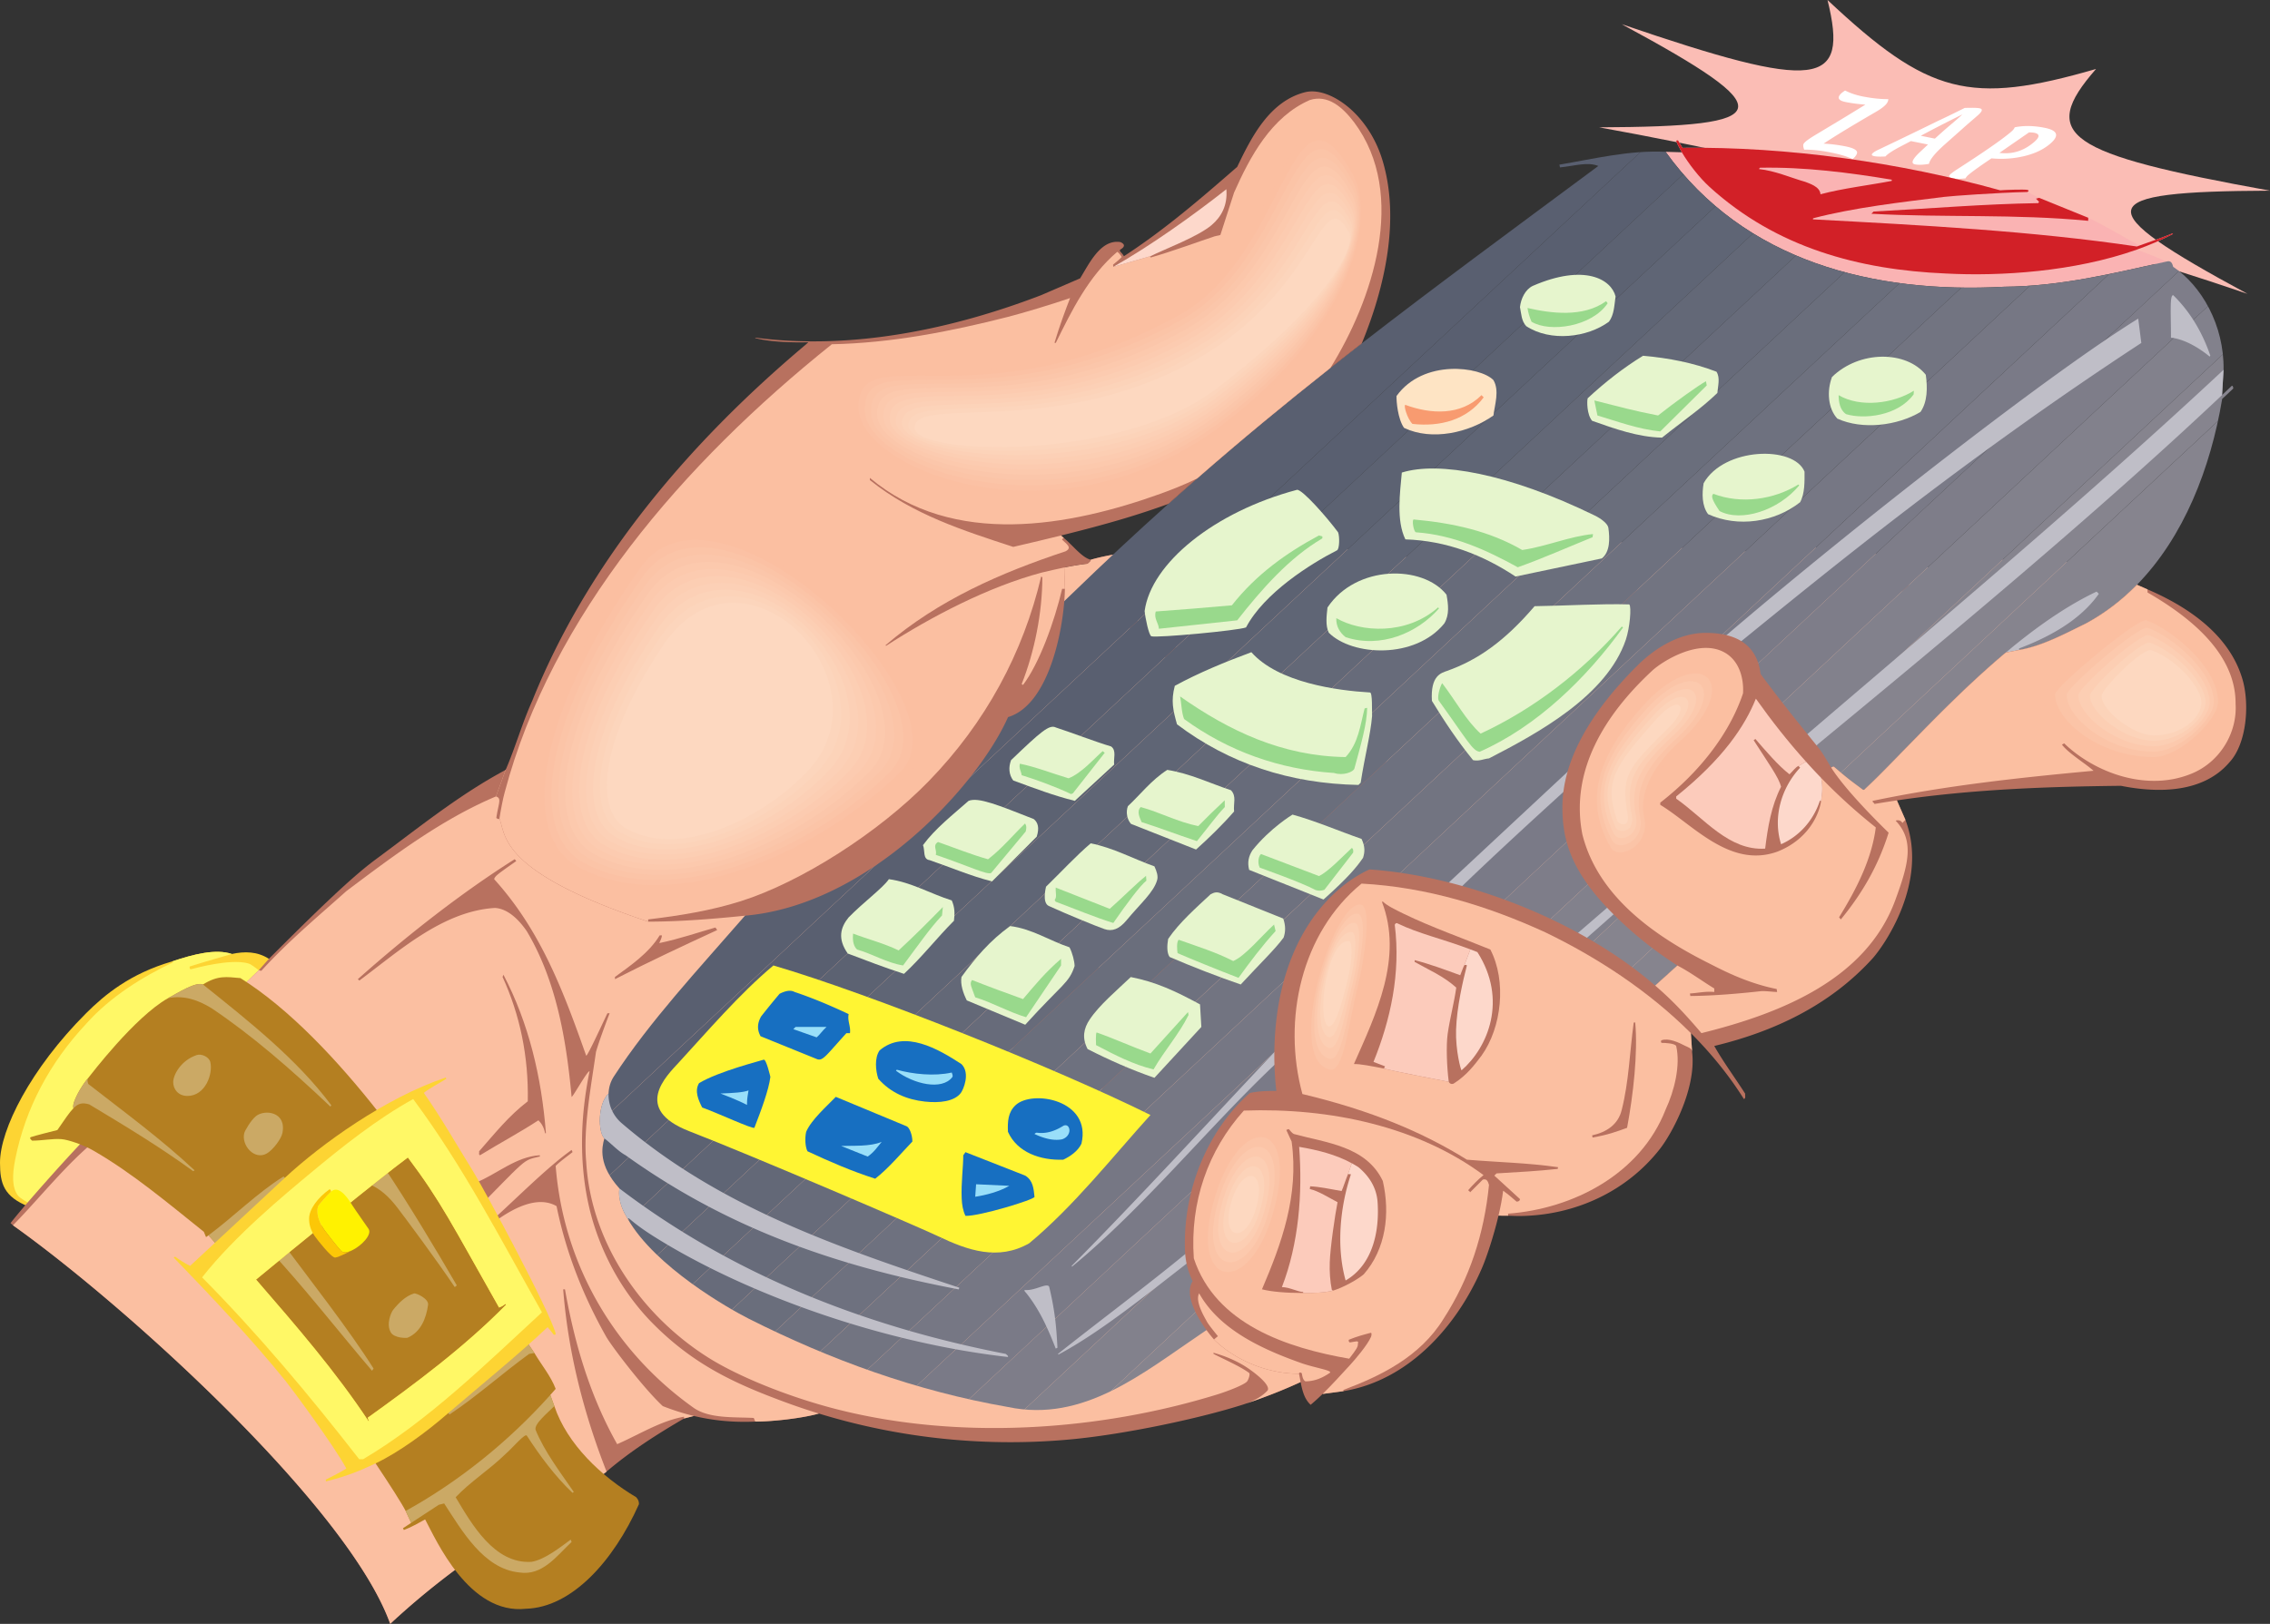 <svg xmlns="http://www.w3.org/2000/svg" width="545.965" height="390.66"><rect width="100%" height="100%" fill="#333333" stroke="none"/><defs><clipPath id="a"><path d="M180 226h253v236H180Zm0 0"/></clipPath><clipPath id="b"><path d="M182.398 452.66c-2.644 2.496-2.543 9.27-1.007 10.8-.637 2.235-1.47 6.372 3.617 12.028-.418 3.184 1.129 5.836 2.023 7.344 6.567 11.516 24.344 21.61 29.09 24 19.64 9.887 40.27 17.395 62.34 21.238 18.203 3.832 32.465-8.195 46.516-17.668 51.035-34.41 83.507-60.761 109.152-83.715a809.211 809.211 0 0 0 5.34-4.824c16.574-15.074 30.453-28.77 45.164-42.488 7.773-7.246 19.98-21.176 33.82-32.797l3.223-.625c5.535-.957 10.855-3.832 16.07-6.387 4.602-2.492 8.676-5.644 12.258-9.304 11.266-11.504 17.71-28.016 20.496-44.711.5-.504 2.004-1.836 2.668-2.504 0 0 0-.668-.332-.668-.785.746-1.57 1.492-2.363 2.238l.359-6.07c.168-10.844-5.394-20.29-12.117-24.77-.211-.851-.531-1.597-1.598-1.277-12.664 2.77-25.226 5.96-39.062 6.066-31.399 1.704-62.48-6.066-81.426-32.464-8.832-.422-17.242 1.707-25.543 3.09l.148.656c3.5-.332 6.578-1.395 9.22-.34-21.243 15.758-39.567 29.226-56.895 42.676a1237.486 1237.486 0 0 0-7.547 5.91c-10.82 8.554-21.36 17.234-32.094 26.625a703.649 703.649 0 0 0-6.887 6.094 808.077 808.077 0 0 0-22.93 21.375c-21.152 20.476-60.828 56.859-80.066 79.027-9.883 11.387-21.672 24-30.387 37.379-.777 1.191-1.195 2.605-1.25 4.066zm0 0"/></clipPath><clipPath id="c"><path d="M180 226h269v250H180Zm0 0"/></clipPath><clipPath id="d"><path d="M182.398 452.66c-2.644 2.496-2.543 9.27-1.007 10.8-.637 2.235-1.47 6.372 3.617 12.028-.418 3.184 1.129 5.836 2.023 7.344 6.567 11.516 24.344 21.61 29.09 24 19.64 9.887 40.27 17.395 62.34 21.238 18.203 3.832 32.465-8.195 46.516-17.668 51.035-34.41 83.507-60.761 109.152-83.715a809.211 809.211 0 0 0 5.34-4.824c16.574-15.074 30.453-28.77 45.164-42.488 7.773-7.246 19.98-21.176 33.82-32.797l3.223-.625c5.535-.957 10.855-3.832 16.07-6.387 4.602-2.492 8.676-5.644 12.258-9.304 11.266-11.504 17.71-28.016 20.496-44.711.5-.504 2.004-1.836 2.668-2.504 0 0 0-.668-.332-.668-.785.746-1.57 1.492-2.363 2.238l.359-6.07c.168-10.844-5.394-20.29-12.117-24.77-.211-.851-.531-1.597-1.598-1.277-12.664 2.77-25.226 5.96-39.062 6.066-31.399 1.704-62.48-6.066-81.426-32.464-8.832-.422-17.242 1.707-25.543 3.09l.148.656c3.5-.332 6.578-1.395 9.22-.34-21.243 15.758-39.567 29.226-56.895 42.676a1237.486 1237.486 0 0 0-7.547 5.91c-10.82 8.554-21.36 17.234-32.094 26.625a703.649 703.649 0 0 0-6.887 6.094 808.077 808.077 0 0 0-22.93 21.375c-21.152 20.476-60.828 56.859-80.066 79.027-9.883 11.387-21.672 24-30.387 37.379-.777 1.191-1.195 2.605-1.25 4.066zm0 0"/></clipPath><clipPath id="e"><path d="M180 226h285v261H180Zm0 0"/></clipPath><clipPath id="f"><path d="M182.398 452.66c-2.644 2.496-2.543 9.27-1.007 10.8-.637 2.235-1.47 6.372 3.617 12.028-.418 3.184 1.129 5.836 2.023 7.344 6.567 11.516 24.344 21.61 29.09 24 19.64 9.887 40.27 17.395 62.34 21.238 18.203 3.832 32.465-8.195 46.516-17.668 51.035-34.41 83.507-60.761 109.152-83.715a809.211 809.211 0 0 0 5.34-4.824c16.574-15.074 30.453-28.77 45.164-42.488 7.773-7.246 19.98-21.176 33.82-32.797l3.223-.625c5.535-.957 10.855-3.832 16.07-6.387 4.602-2.492 8.676-5.644 12.258-9.304 11.266-11.504 17.71-28.016 20.496-44.711.5-.504 2.004-1.836 2.668-2.504 0 0 0-.668-.332-.668-.785.746-1.57 1.492-2.363 2.238l.359-6.07c.168-10.844-5.394-20.29-12.117-24.77-.211-.851-.531-1.597-1.598-1.277-12.664 2.77-25.226 5.96-39.062 6.066-31.399 1.704-62.48-6.066-81.426-32.464-8.832-.422-17.242 1.707-25.543 3.09l.148.656c3.5-.332 6.578-1.395 9.22-.34-21.243 15.758-39.567 29.226-56.895 42.676a1237.486 1237.486 0 0 0-7.547 5.91c-10.82 8.554-21.36 17.234-32.094 26.625a703.649 703.649 0 0 0-6.887 6.094 808.077 808.077 0 0 0-22.93 21.375c-21.152 20.476-60.828 56.859-80.066 79.027-9.883 11.387-21.672 24-30.387 37.379-.777 1.191-1.195 2.605-1.25 4.066zm0 0"/></clipPath><clipPath id="g"><path d="M183 226h298v269H183Zm0 0"/></clipPath><clipPath id="h"><path d="M182.398 452.66c-2.644 2.496-2.543 9.27-1.007 10.8-.637 2.235-1.47 6.372 3.617 12.028-.418 3.184 1.129 5.836 2.023 7.344 6.567 11.516 24.344 21.61 29.09 24 19.64 9.887 40.27 17.395 62.34 21.238 18.203 3.832 32.465-8.195 46.516-17.668 51.035-34.41 83.507-60.761 109.152-83.715a809.211 809.211 0 0 0 5.34-4.824c16.574-15.074 30.453-28.77 45.164-42.488 7.773-7.246 19.98-21.176 33.82-32.797l3.223-.625c5.535-.957 10.855-3.832 16.07-6.387 4.602-2.492 8.676-5.644 12.258-9.304 11.266-11.504 17.71-28.016 20.496-44.711.5-.504 2.004-1.836 2.668-2.504 0 0 0-.668-.332-.668-.785.746-1.57 1.492-2.363 2.238l.359-6.07c.168-10.844-5.394-20.29-12.117-24.77-.211-.851-.531-1.597-1.598-1.277-12.664 2.77-25.226 5.96-39.062 6.066-31.399 1.704-62.48-6.066-81.426-32.464-8.832-.422-17.242 1.707-25.543 3.09l.148.656c3.5-.332 6.578-1.395 9.22-.34-21.243 15.758-39.567 29.226-56.895 42.676a1237.486 1237.486 0 0 0-7.547 5.91c-10.82 8.554-21.36 17.234-32.094 26.625a703.649 703.649 0 0 0-6.887 6.094 808.077 808.077 0 0 0-22.93 21.375c-21.152 20.476-60.828 56.859-80.066 79.027-9.883 11.387-21.672 24-30.387 37.379-.777 1.191-1.195 2.605-1.25 4.066zm0 0"/></clipPath><clipPath id="i"><path d="M190 226h307v277H190Zm0 0"/></clipPath><clipPath id="j"><path d="M182.398 452.66c-2.644 2.496-2.543 9.27-1.007 10.8-.637 2.235-1.47 6.372 3.617 12.028-.418 3.184 1.129 5.836 2.023 7.344 6.567 11.516 24.344 21.61 29.09 24 19.64 9.887 40.27 17.395 62.34 21.238 18.203 3.832 32.465-8.195 46.516-17.668 51.035-34.41 83.507-60.761 109.152-83.715a809.211 809.211 0 0 0 5.34-4.824c16.574-15.074 30.453-28.77 45.164-42.488 7.773-7.246 19.98-21.176 33.82-32.797l3.223-.625c5.535-.957 10.855-3.832 16.07-6.387 4.602-2.492 8.676-5.644 12.258-9.304 11.266-11.504 17.71-28.016 20.496-44.711.5-.504 2.004-1.836 2.668-2.504 0 0 0-.668-.332-.668-.785.746-1.57 1.492-2.363 2.238l.359-6.07c.168-10.844-5.394-20.29-12.117-24.77-.211-.851-.531-1.597-1.598-1.277-12.664 2.77-25.226 5.96-39.062 6.066-31.399 1.704-62.48-6.066-81.426-32.464-8.832-.422-17.242 1.707-25.543 3.09l.148.656c3.5-.332 6.578-1.395 9.22-.34-21.243 15.758-39.567 29.226-56.895 42.676a1237.486 1237.486 0 0 0-7.547 5.91c-10.82 8.554-21.36 17.234-32.094 26.625a703.649 703.649 0 0 0-6.887 6.094 808.077 808.077 0 0 0-22.93 21.375c-21.152 20.476-60.828 56.859-80.066 79.027-9.883 11.387-21.672 24-30.387 37.379-.777 1.191-1.195 2.605-1.25 4.066zm0 0"/></clipPath><clipPath id="k"><path d="M198 226h315v285H198Zm0 0"/></clipPath><clipPath id="l"><path d="M182.398 452.66c-2.644 2.496-2.543 9.27-1.007 10.8-.637 2.235-1.47 6.372 3.617 12.028-.418 3.184 1.129 5.836 2.023 7.344 6.567 11.516 24.344 21.61 29.09 24 19.64 9.887 40.27 17.395 62.34 21.238 18.203 3.832 32.465-8.195 46.516-17.668 51.035-34.41 83.507-60.761 109.152-83.715a809.211 809.211 0 0 0 5.34-4.824c16.574-15.074 30.453-28.77 45.164-42.488 7.773-7.246 19.98-21.176 33.82-32.797l3.223-.625c5.535-.957 10.855-3.832 16.07-6.387 4.602-2.492 8.676-5.644 12.258-9.304 11.266-11.504 17.71-28.016 20.496-44.711.5-.504 2.004-1.836 2.668-2.504 0 0 0-.668-.332-.668-.785.746-1.57 1.492-2.363 2.238l.359-6.07c.168-10.844-5.394-20.29-12.117-24.77-.211-.851-.531-1.597-1.598-1.277-12.664 2.77-25.226 5.96-39.062 6.066-31.399 1.704-62.48-6.066-81.426-32.464-8.832-.422-17.242 1.707-25.543 3.09l.148.656c3.5-.332 6.578-1.395 9.22-.34-21.243 15.758-39.567 29.226-56.895 42.676a1237.486 1237.486 0 0 0-7.547 5.91c-10.82 8.554-21.36 17.234-32.094 26.625a703.649 703.649 0 0 0-6.887 6.094 808.077 808.077 0 0 0-22.93 21.375c-21.152 20.476-60.828 56.859-80.066 79.027-9.883 11.387-21.672 24-30.387 37.379-.777 1.191-1.195 2.605-1.25 4.066zm0 0"/></clipPath><clipPath id="m"><path d="M205 226h324v293H205Zm0 0"/></clipPath><clipPath id="n"><path d="M182.398 452.66c-2.644 2.496-2.543 9.27-1.007 10.8-.637 2.235-1.47 6.372 3.617 12.028-.418 3.184 1.129 5.836 2.023 7.344 6.567 11.516 24.344 21.61 29.09 24 19.64 9.887 40.27 17.395 62.34 21.238 18.203 3.832 32.465-8.195 46.516-17.668 51.035-34.41 83.507-60.761 109.152-83.715a809.211 809.211 0 0 0 5.34-4.824c16.574-15.074 30.453-28.77 45.164-42.488 7.773-7.246 19.98-21.176 33.82-32.797l3.223-.625c5.535-.957 10.855-3.832 16.07-6.387 4.602-2.492 8.676-5.644 12.258-9.304 11.266-11.504 17.71-28.016 20.496-44.711.5-.504 2.004-1.836 2.668-2.504 0 0 0-.668-.332-.668-.785.746-1.57 1.492-2.363 2.238l.359-6.07c.168-10.844-5.394-20.29-12.117-24.77-.211-.851-.531-1.597-1.598-1.277-12.664 2.77-25.226 5.96-39.062 6.066-31.399 1.704-62.48-6.066-81.426-32.464-8.832-.422-17.242 1.707-25.543 3.09l.148.656c3.5-.332 6.578-1.395 9.22-.34-21.243 15.758-39.567 29.226-56.895 42.676a1237.486 1237.486 0 0 0-7.547 5.91c-10.82 8.554-21.36 17.234-32.094 26.625a703.649 703.649 0 0 0-6.887 6.094 808.077 808.077 0 0 0-22.93 21.375c-21.152 20.476-60.828 56.859-80.066 79.027-9.883 11.387-21.672 24-30.387 37.379-.777 1.191-1.195 2.605-1.25 4.066zm0 0"/></clipPath><clipPath id="o"><path d="M213 226h328v301H213Zm0 0"/></clipPath><clipPath id="p"><path d="M182.398 452.66c-2.644 2.496-2.543 9.27-1.007 10.8-.637 2.235-1.47 6.372 3.617 12.028-.418 3.184 1.129 5.836 2.023 7.344 6.567 11.516 24.344 21.61 29.09 24 19.64 9.887 40.27 17.395 62.34 21.238 18.203 3.832 32.465-8.195 46.516-17.668 51.035-34.41 83.507-60.761 109.152-83.715a809.211 809.211 0 0 0 5.34-4.824c16.574-15.074 30.453-28.77 45.164-42.488 7.773-7.246 19.98-21.176 33.82-32.797l3.223-.625c5.535-.957 10.855-3.832 16.07-6.387 4.602-2.492 8.676-5.644 12.258-9.304 11.266-11.504 17.71-28.016 20.496-44.711.5-.504 2.004-1.836 2.668-2.504 0 0 0-.668-.332-.668-.785.746-1.57 1.492-2.363 2.238l.359-6.07c.168-10.844-5.394-20.29-12.117-24.77-.211-.851-.531-1.597-1.598-1.277-12.664 2.77-25.226 5.96-39.062 6.066-31.399 1.704-62.48-6.066-81.426-32.464-8.832-.422-17.242 1.707-25.543 3.09l.148.656c3.5-.332 6.578-1.395 9.22-.34-21.243 15.758-39.567 29.226-56.895 42.676a1237.486 1237.486 0 0 0-7.547 5.91c-10.82 8.554-21.36 17.234-32.094 26.625a703.649 703.649 0 0 0-6.887 6.094 808.077 808.077 0 0 0-22.93 21.375c-21.152 20.476-60.828 56.859-80.066 79.027-9.883 11.387-21.672 24-30.387 37.379-.777 1.191-1.195 2.605-1.25 4.066zm0 0"/></clipPath><clipPath id="q"><path d="M220 228h328v301H220Zm0 0"/></clipPath><clipPath id="r"><path d="M182.398 452.66c-2.644 2.496-2.543 9.27-1.007 10.8-.637 2.235-1.47 6.372 3.617 12.028-.418 3.184 1.129 5.836 2.023 7.344 6.567 11.516 24.344 21.61 29.09 24 19.64 9.887 40.27 17.395 62.34 21.238 18.203 3.832 32.465-8.195 46.516-17.668 51.035-34.41 83.507-60.761 109.152-83.715a809.211 809.211 0 0 0 5.34-4.824c16.574-15.074 30.453-28.77 45.164-42.488 7.773-7.246 19.98-21.176 33.82-32.797l3.223-.625c5.535-.957 10.855-3.832 16.07-6.387 4.602-2.492 8.676-5.644 12.258-9.304 11.266-11.504 17.71-28.016 20.496-44.711.5-.504 2.004-1.836 2.668-2.504 0 0 0-.668-.332-.668-.785.746-1.57 1.492-2.363 2.238l.359-6.07c.168-10.844-5.394-20.29-12.117-24.77-.211-.851-.531-1.597-1.598-1.277-12.664 2.77-25.226 5.96-39.062 6.066-31.399 1.704-62.48-6.066-81.426-32.464-8.832-.422-17.242 1.707-25.543 3.09l.148.656c3.5-.332 6.578-1.395 9.22-.34-21.243 15.758-39.567 29.226-56.895 42.676a1237.486 1237.486 0 0 0-7.547 5.91c-10.82 8.554-21.36 17.234-32.094 26.625a703.649 703.649 0 0 0-6.887 6.094 808.077 808.077 0 0 0-22.93 21.375c-21.152 20.476-60.828 56.859-80.066 79.027-9.883 11.387-21.672 24-30.387 37.379-.777 1.191-1.195 2.605-1.25 4.066zm0 0"/></clipPath><clipPath id="s"><path d="M229 236h327v293H229Zm0 0"/></clipPath><clipPath id="t"><path d="M182.398 452.66c-2.644 2.496-2.543 9.27-1.007 10.8-.637 2.235-1.47 6.372 3.617 12.028-.418 3.184 1.129 5.836 2.023 7.344 6.567 11.516 24.344 21.61 29.09 24 19.64 9.887 40.27 17.395 62.34 21.238 18.203 3.832 32.465-8.195 46.516-17.668 51.035-34.41 83.507-60.761 109.152-83.715a809.211 809.211 0 0 0 5.34-4.824c16.574-15.074 30.453-28.77 45.164-42.488 7.773-7.246 19.98-21.176 33.82-32.797l3.223-.625c5.535-.957 10.855-3.832 16.07-6.387 4.602-2.492 8.676-5.644 12.258-9.304 11.266-11.504 17.71-28.016 20.496-44.711.5-.504 2.004-1.836 2.668-2.504 0 0 0-.668-.332-.668-.785.746-1.57 1.492-2.363 2.238l.359-6.07c.168-10.844-5.394-20.29-12.117-24.77-.211-.851-.531-1.597-1.598-1.277-12.664 2.77-25.226 5.96-39.062 6.066-31.399 1.704-62.48-6.066-81.426-32.464-8.832-.422-17.242 1.707-25.543 3.09l.148.656c3.5-.332 6.578-1.395 9.22-.34-21.243 15.758-39.567 29.226-56.895 42.676a1237.486 1237.486 0 0 0-7.547 5.91c-10.82 8.554-21.36 17.234-32.094 26.625a703.649 703.649 0 0 0-6.887 6.094 808.077 808.077 0 0 0-22.93 21.375c-21.152 20.476-60.828 56.859-80.066 79.027-9.883 11.387-21.672 24-30.387 37.379-.777 1.191-1.195 2.605-1.25 4.066zm0 0"/></clipPath><clipPath id="u"><path d="M245 244h318v285H245Zm0 0"/></clipPath><clipPath id="v"><path d="M182.398 452.66c-2.644 2.496-2.543 9.27-1.007 10.8-.637 2.235-1.47 6.372 3.617 12.028-.418 3.184 1.129 5.836 2.023 7.344 6.567 11.516 24.344 21.61 29.09 24 19.64 9.887 40.27 17.395 62.34 21.238 18.203 3.832 32.465-8.195 46.516-17.668 51.035-34.41 83.507-60.761 109.152-83.715a809.211 809.211 0 0 0 5.34-4.824c16.574-15.074 30.453-28.77 45.164-42.488 7.773-7.246 19.98-21.176 33.82-32.797l3.223-.625c5.535-.957 10.855-3.832 16.07-6.387 4.602-2.492 8.676-5.644 12.258-9.304 11.266-11.504 17.71-28.016 20.496-44.711.5-.504 2.004-1.836 2.668-2.504 0 0 0-.668-.332-.668-.785.746-1.57 1.492-2.363 2.238l.359-6.07c.168-10.844-5.394-20.29-12.117-24.77-.211-.851-.531-1.597-1.598-1.277-12.664 2.77-25.226 5.96-39.062 6.066-31.399 1.704-62.48-6.066-81.426-32.464-8.832-.422-17.242 1.707-25.543 3.09l.148.656c3.5-.332 6.578-1.395 9.22-.34-21.243 15.758-39.567 29.226-56.895 42.676a1237.486 1237.486 0 0 0-7.547 5.91c-10.82 8.554-21.36 17.234-32.094 26.625a703.649 703.649 0 0 0-6.887 6.094 808.077 808.077 0 0 0-22.93 21.375c-21.152 20.476-60.828 56.859-80.066 79.027-9.883 11.387-21.672 24-30.387 37.379-.777 1.191-1.195 2.605-1.25 4.066zm0 0"/></clipPath><clipPath id="w"><path d="M261 252h310v277H261Zm0 0"/></clipPath><clipPath id="x"><path d="M182.398 452.66c-2.644 2.496-2.543 9.27-1.007 10.8-.637 2.235-1.47 6.372 3.617 12.028-.418 3.184 1.129 5.836 2.023 7.344 6.567 11.516 24.344 21.61 29.09 24 19.64 9.887 40.27 17.395 62.34 21.238 18.203 3.832 32.465-8.195 46.516-17.668 51.035-34.41 83.507-60.761 109.152-83.715a809.211 809.211 0 0 0 5.34-4.824c16.574-15.074 30.453-28.77 45.164-42.488 7.773-7.246 19.98-21.176 33.82-32.797l3.223-.625c5.535-.957 10.855-3.832 16.07-6.387 4.602-2.492 8.676-5.644 12.258-9.304 11.266-11.504 17.71-28.016 20.496-44.711.5-.504 2.004-1.836 2.668-2.504 0 0 0-.668-.332-.668-.785.746-1.57 1.492-2.363 2.238l.359-6.07c.168-10.844-5.394-20.29-12.117-24.77-.211-.851-.531-1.597-1.598-1.277-12.664 2.77-25.226 5.96-39.062 6.066-31.399 1.704-62.48-6.066-81.426-32.464-8.832-.422-17.242 1.707-25.543 3.09l.148.656c3.5-.332 6.578-1.395 9.22-.34-21.243 15.758-39.567 29.226-56.895 42.676a1237.486 1237.486 0 0 0-7.547 5.91c-10.82 8.554-21.36 17.234-32.094 26.625a703.649 703.649 0 0 0-6.887 6.094 808.077 808.077 0 0 0-22.93 21.375c-21.152 20.476-60.828 56.859-80.066 79.027-9.883 11.387-21.672 24-30.387 37.379-.777 1.191-1.195 2.605-1.25 4.066zm0 0"/></clipPath><clipPath id="y"><path d="M277 260h297v269H277Zm0 0"/></clipPath><clipPath id="z"><path d="M182.398 452.66c-2.644 2.496-2.543 9.27-1.007 10.8-.637 2.235-1.47 6.372 3.617 12.028-.418 3.184 1.129 5.836 2.023 7.344 6.567 11.516 24.344 21.61 29.09 24 19.64 9.887 40.27 17.395 62.34 21.238 18.203 3.832 32.465-8.195 46.516-17.668 51.035-34.41 83.507-60.761 109.152-83.715a809.211 809.211 0 0 0 5.34-4.824c16.574-15.074 30.453-28.77 45.164-42.488 7.773-7.246 19.98-21.176 33.82-32.797l3.223-.625c5.535-.957 10.855-3.832 16.07-6.387 4.602-2.492 8.676-5.644 12.258-9.304 11.266-11.504 17.71-28.016 20.496-44.711.5-.504 2.004-1.836 2.668-2.504 0 0 0-.668-.332-.668-.785.746-1.57 1.492-2.363 2.238l.359-6.07c.168-10.844-5.394-20.29-12.117-24.77-.211-.851-.531-1.597-1.598-1.277-12.664 2.77-25.226 5.96-39.062 6.066-31.399 1.704-62.48-6.066-81.426-32.464-8.832-.422-17.242 1.707-25.543 3.09l.148.656c3.5-.332 6.578-1.395 9.22-.34-21.243 15.758-39.567 29.226-56.895 42.676a1237.486 1237.486 0 0 0-7.547 5.91c-10.82 8.554-21.36 17.234-32.094 26.625a703.649 703.649 0 0 0-6.887 6.094 808.077 808.077 0 0 0-22.93 21.375c-21.152 20.476-60.828 56.859-80.066 79.027-9.883 11.387-21.672 24-30.387 37.379-.777 1.191-1.195 2.605-1.25 4.066zm0 0"/></clipPath><clipPath id="A"><path d="M293 271h281v258H293Zm0 0"/></clipPath><clipPath id="B"><path d="M182.398 452.66c-2.644 2.496-2.543 9.27-1.007 10.8-.637 2.235-1.47 6.372 3.617 12.028-.418 3.184 1.129 5.836 2.023 7.344 6.567 11.516 24.344 21.61 29.09 24 19.64 9.887 40.27 17.395 62.34 21.238 18.203 3.832 32.465-8.195 46.516-17.668 51.035-34.41 83.507-60.761 109.152-83.715a809.211 809.211 0 0 0 5.34-4.824c16.574-15.074 30.453-28.77 45.164-42.488 7.773-7.246 19.98-21.176 33.82-32.797l3.223-.625c5.535-.957 10.855-3.832 16.07-6.387 4.602-2.492 8.676-5.644 12.258-9.304 11.266-11.504 17.71-28.016 20.496-44.711.5-.504 2.004-1.836 2.668-2.504 0 0 0-.668-.332-.668-.785.746-1.57 1.492-2.363 2.238l.359-6.07c.168-10.844-5.394-20.29-12.117-24.77-.211-.851-.531-1.597-1.598-1.277-12.664 2.77-25.226 5.96-39.062 6.066-31.399 1.704-62.48-6.066-81.426-32.464-8.832-.422-17.242 1.707-25.543 3.09l.148.656c3.5-.332 6.578-1.395 9.22-.34-21.243 15.758-39.567 29.226-56.895 42.676a1237.486 1237.486 0 0 0-7.547 5.91c-10.82 8.554-21.36 17.234-32.094 26.625a703.649 703.649 0 0 0-6.887 6.094 808.077 808.077 0 0 0-22.93 21.375c-21.152 20.476-60.828 56.859-80.066 79.027-9.883 11.387-21.672 24-30.387 37.379-.777 1.191-1.195 2.605-1.25 4.066zm0 0"/></clipPath><clipPath id="C"><path d="M309 286h265v243H309Zm0 0"/></clipPath><clipPath id="D"><path d="M182.398 452.66c-2.644 2.496-2.543 9.27-1.007 10.8-.637 2.235-1.47 6.372 3.617 12.028-.418 3.184 1.129 5.836 2.023 7.344 6.567 11.516 24.344 21.61 29.09 24 19.64 9.887 40.27 17.395 62.34 21.238 18.203 3.832 32.465-8.195 46.516-17.668 51.035-34.41 83.507-60.761 109.152-83.715a809.211 809.211 0 0 0 5.34-4.824c16.574-15.074 30.453-28.77 45.164-42.488 7.773-7.246 19.98-21.176 33.82-32.797l3.223-.625c5.535-.957 10.855-3.832 16.07-6.387 4.602-2.492 8.676-5.644 12.258-9.304 11.266-11.504 17.71-28.016 20.496-44.711.5-.504 2.004-1.836 2.668-2.504 0 0 0-.668-.332-.668-.785.746-1.57 1.492-2.363 2.238l.359-6.07c.168-10.844-5.394-20.29-12.117-24.77-.211-.851-.531-1.597-1.598-1.277-12.664 2.77-25.226 5.96-39.062 6.066-31.399 1.704-62.48-6.066-81.426-32.464-8.832-.422-17.242 1.707-25.543 3.09l.148.656c3.5-.332 6.578-1.395 9.22-.34-21.243 15.758-39.567 29.226-56.895 42.676a1237.486 1237.486 0 0 0-7.547 5.91c-10.82 8.554-21.36 17.234-32.094 26.625a703.649 703.649 0 0 0-6.887 6.094 808.077 808.077 0 0 0-22.93 21.375c-21.152 20.476-60.828 56.859-80.066 79.027-9.883 11.387-21.672 24-30.387 37.379-.777 1.191-1.195 2.605-1.25 4.066zm0 0"/></clipPath></defs><path fill="#fdd433" d="M7.05 290.34C.88 287.922 0 284.707 0 279.707c0-7.973 7.414-22.652 20.668-35.906 4.492-4.492 10.648-9.582 20.738-12.512 5.168-1.738 10.52-3.09 14.348-1.789 3.059-.648 6.098-.648 8.922 1.168.539.336.8.785.332 1.312 4.332 4.325-49.766 61.286-57.957 58.36"/><path fill="#fff866" d="m7.05 290.34.5-.5c-1.085-.668-2.722-1.543-3.253-2.254-1.34-1.785-1.438-4.691-.621-8.762 2.445-12.21 8.277-23.14 17.039-32.512 5.855-6.597 13.77-11.425 20.969-14.828l-.278-.195c5.168-1.738 10.52-3.09 14.348-1.789-4.008 1.137-9.742 2.863-10.027 2.977-.282.109-.067.757.16.703 1.75-.442 9.422-2.512 13.68-1.45.984.266 1.683.989 2.68 1.672 1.542-.515 2.386-.996 2.76-1.422 4.333 4.325-49.765 61.286-57.956 58.36"/><path fill="#b8715f" d="M327.523 82.602a1237.486 1237.486 0 0 0-7.546 5.91c-10.82 8.554-21.36 17.234-32.094 26.625a703.649 703.649 0 0 0-6.887 6.093c24.848-9.718 36.895-16.906 46.527-38.628"/><path fill="#fbbfa1" d="M319.977 88.512c-10.82 8.554-21.36 17.234-32.094 26.625 14.633-6.848 24.957-13.086 32.094-26.625"/><path fill="#b8715f" d="M121.617 185.215c34.473-18.426 99.211-56.985 134.348-48.688 1.832-.375 3.691-.699 5.62-.91.216-.32.747-.535.747-.96 16.969-4.903 61.633-4.239 77.633-.239 19.7-3.582 57.629-6.54 71.336-.664 20.09-2.871 33.687-3.441 54 3.328 16.472-3.8 34.664-4 48.668 3.598-3.582 3.66-7.657 6.812-12.258 9.304-5.215 2.555-10.535 5.43-16.07 6.387l-3.223.625c-13.84 11.621-26.047 25.55-33.82 32.797l-45.164 42.488a809.211 809.211 0 0 1-5.34 4.824c-28.54 28.02-44.793 51.977-51.969 65.711-6.805 14.36-21.848 26.758-47.258 35.122-10.308 3.285-27.703 6.972-40.332 8.242-20.879 2.093-41.926-.094-61.582-6.118-3.953 1.125-11.043 1.934-15.293 1.934-5.37.242-10.2-.262-14.765-1.351l-2.38.613c-6.386 3.722-12.773 7.77-18.628 12.77-5.856 5.003-29.524 15.62-52.035 36.632-10.008-28.02-63.54-76.555-90.735-95.887l-.582-.511c2.5-3.336 13.27-15.489 18.207-20.551l41.504-40.309 2.43-2.734c10.449-10.45 19.379-19.262 25.652-23.89 10.27-7.575 20.027-15.544 31.29-21.563"/><path fill="#fbbfa1" d="M513.969 140.68c-3.582 3.66-7.657 6.812-12.258 9.304-5.215 2.555-10.535 5.43-16.07 6.387l-3.223.625c-13.84 11.621-26.047 25.55-33.82 32.797l-45.164 42.488a809.211 809.211 0 0 1-5.34 4.824c-28.54 28.02-44.793 51.977-51.969 65.711-6.805 14.36-21.848 26.758-47.258 35.121 2.23-.71 4.309-1.66 5.934-3.34.695-.726-.559-2.519-4.137-5.09-2.668-1.921-5.758-3.21-8.812-4.073l.02.273c2.37 1.246 6.253 2.898 8.565 4.586.297.32-.156 1.559-.453 1.988-.558.817-4.773 2.434-7.226 3.192-28.446 8.78-62.29 11.09-91.856 3.464-11.468-2.957-23.316-7.812-30.332-12.199-16.195-10.12-28.449-27.707-29.578-47.215-.746-8.199 1.168-18.093 2.34-26.398.473-1.813 2.387-7.063 3.3-9.367h-.53c-.883 1.804-4.72 10.219-5.11 10.219-5.324-15.008-10.754-29.91-22.14-42.47.187-.75.875-1.23 5.324-4.362l-.387-.442c-12.668 7.984-26.012 18.426-37.719 28.86l.364.328c9.253-6.84 19.964-16.72 32.632-17.465 3.192.21 5.852 2.98 7.664 5.64 7.024 11.817 9.47 25.864 10.75 39.809.211.215 3.93-6.527 4.32-6.14-3.675 17.89-.984 30.71 1.25 37.523 3.493 10.652 9.173 18.293 13.927 23.097 9.761 9.875 19.562 14.426 31.64 18.891a150.293 150.293 0 0 0 8.336 2.816c-3.953 1.125-11.043 1.934-15.293 1.934l-.375-.875c-4.879-.25-10.672.184-14.43-2.422-19.37-13.73-31.398-34.91-33.207-58.219 1.145-1.148 2.817-2.316 4.067-3.316l-.235-.516c-6.351 4.52-14.441 12.86-20.695 18.364l.332.332c6.59-5.336 12.485-7.63 16.742-5.18 2.274 11.184 6.403 21.606 11.942 31.418 1.23 2.184 8.984 12.402 13.605 16.691a56.708 56.708 0 0 0 7.489 2.372l-2.38.613v-.43c-5.535.957-10.753 4.262-16.074 6.602-6.492-11.496-10.218-24.059-12.558-37.254h-.426c1.168 15.222 5 30.015 10.43 43.851-5.856 5.004-29.524 15.621-52.035 36.633-10.008-28.02-63.54-76.555-90.735-95.887 6.281-6.382 12.942-14.851 19.965-20.492l-2.34-.57 41.504-40.309c.191.07.399.121.617.137 6.387-7.023 13.414-12.879 20.438-19.156 11.601-8.73 23.097-17.352 35.976-22.781l2.34-6.387c34.473-18.426 99.211-56.985 134.348-48.688 1.832-.375 3.691-.699 5.62-.91.216-.32.747-.535.747-.96 16.969-4.903 61.633-4.239 77.633-.239 19.7-3.582 57.629-6.54 71.336-.664 20.09-2.871 33.687-3.442 54 3.328 16.472-3.8 34.664-4 48.668 3.598"/><path fill="#b8715f" d="M114.73 284.387c4.895-2.024 9.446-6.145 15.086-6.461.059.074.059.406-.105.324-2.004.5-2.676.488-4.586 2.168-1.996 1.746-6.73 6.75-8.758 8.754l-1.637-4.785m16.375-11.739c-.312-1.656-.98-2.488-1.609-3.132-4.578 2.98-9.367 5.535-14.05 8.41-.426-.215-.106-.64-.212-.957 3.938-4.473 7.024-8.41 11.707-12.028.211-10.859-1.918-20.863-6.066-29.914l.21-.53c6.067 11.605 9.153 24.48 10.22 38.108l-.2.043m41.391-48.902c-8.3 3.832-16.496 7.664-24.586 11.816v-.535c3.617-2.66 8.195-5.746 10.75-10.004h.531c0 .641-.418 1.329-.629 1.86 4.836-1 9.672-2.668 13.508-3.75l.426.613m189.75-50.199c-23.637 2.062-51.531 21.515-61.27 42.605-9.742 1.293-17.624 6.97-24.066 17.348-3.668.41-7.84 1.355-12.414 2.797-.14-.89-.297-1.774-.297-2.695 0-9.11 5.457-20.633 9.766-23.184l-1.028-1.29c-11.753 8.517-14.761 22.446-16.207 29.142 0 0-.101.46-.187.863-23.34 9.289-50.457 27.523-59.734 36.617l1.289 1.523c17.62-12.886 61.234-33.007 76.168-39.027-5.77 11.203-12.801 31.672-13.301 45.672l1.867.383c6.656-31.61 20.629-64.614 39.875-62.457l.703.082.309-.637c10.922-22.457 28.09-38.062 58.246-46.371l.281-1.371m-94.281-29.793c10.664 12 20 16 34 16l-.235 1.371c-12 3.332-24-.668-35.335-16.668l1.57-.703m70.664-4.672c-4 2.672-12.664 12-13.328 18h-2.672c0-6 7.336-14 16-18m123.875 1.176c-4.66 1.183-15.938 7.101-18.563 12.539l-2.515-.887c1.996-5.66 11.574-10.762 21.078-11.652m-56.34-4.195c-4.426 1.875-14.676 9.433-16.445 15.207l-2.621-.497c1.113-5.894 9.808-12.394 19.066-14.71"/><path fill="#b47f21" d="M48.813 236.84c3.632-2.254 5.64-1.817 9.019-1.535 11.758 7.379 23.39 19.761 33.395 32.52.957.675 2.253-.5 3.878 1s13.258 18.136 32.145 52.41c-.246.23-.582.546-.992.925l2.277 3.344c1.703 2.875 3.942 5.535 5.113 8.621-.43.492-.863.984-1.296 1.473l.976 2.675c3.086 9.157 11.281 16.926 19.692 21.926.53.586.699 1.149.644 1.692-6.152 13.754-16.184 24.812-27.148 25.132-13.72 1.524-21.641-16.593-24.27-21.5-1.703.957-3.402 1.918-5.11 2.555l-.214-.426 1.973-1.293-1.332-2.859c-3.458-6.867-37.231-55.523-44.985-63.531l-2.43-2.785c-.195.144-.39.293-.59.433l-.53-1.277c-8.645-6.918-17.196-14.125-26.481-19.488-2.613-1.508-6.25-2.692-7.758-2.805-2.191-.172-4.57.363-7.059.363 0 0-.835-.617-.32-.848.516-.234 6.387-1.703 6.387-1.703 1.781-2.57 2.898-4.257 3.875-5.254-.531-1.199 2.012-5.578 3.574-7.308.438-.52 11.07-14.578 19.16-19.156 2.582-1.414 6.73-4.02 8.407-3.301"/><path fill="#cba965" d="M50.148 297.184c5.965-4.422 11.754-10.235 18.04-14.153l1.027 1.055c-1.254.875-15.387 14.758-16.637 15.883l-2.43-2.785m78.387 28.32-1.273.21c-6.602 4.79-12.453 10.114-19.16 14.583l-.864-1.176c2.508-2.168 14.782-13.058 19.02-16.96l2.277 3.343m-36.308-44.922c5.878 8.758 12.636 20.023 17.636 28.645l-.484.418c-4.363-6.497-12.024-16.805-13.84-19.16-1.812-2.356-4.062-4.65-7.187-5.774l3.875-4.129m-2.375 48.656c-5.747-9.152-15.508-21.636-22.891-31.52l-2.324 2.872c7.449 7.77 17.707 20.867 24.84 29.172l.375-.524m13.108-15.336c-.444 3.184-1.702 6.516-4.91 7.91-.265.118-3.253.141-4.073-1.3-1.13-1.989.09-4.77.558-5.367 1.32-1.66 2.988-3.336 5.02-3.97.523-.167 3.613 1.278 3.406 2.727M48.813 236.84c-1.676-.719-5.825 1.887-8.407 3.3 3.903-.773 7.285.465 10.473 2.407 9.703 6.516 18.922 14.516 28.59 23.672l.215-.32c-8.305-11.176-20.118-20.438-30.871-29.06m-31.141 29.766c-.531-1.199 2.012-5.578 3.574-7.308-.437.523 0 1.488 0 1.488 8.73 6.817 17.352 13.094 25.547 20.758l-.32.215c-7.875-5.75-16.496-10.965-25.012-16.074-1.66-.47-2.625-.266-3.79.921m81.224 99.755 6.652-4.348 1.277-.32c4.258 6.492 9.473 15.753 18.094 16.605 5.535.851 8.941-3.938 12.562-7.344l-.226-.562c-2.375 1.75-6.305 4.886-9.461 5.351-8.941.531-14.371-9.152-18.2-15.543 3.618-3.828 7.981-6.492 12.024-10.43 1.703-1.488 4.758-5.148 5.113-4.363 3.086 4.79 6.81 9.793 10.961 13.73l.32-.21c-3.3-4.79-7.058-9.707-9.187-14.922-.449-1.383 2.801-4.024 4.504-5.73l-.976-2.676c-10.168 11.382-22.235 20.964-34.79 27.902l1.333 2.86M41.656 260.32c0 1.75 1.25 3.336 3.418 3.336 4.356 0 6.2-5.386 5.504-8.172-.297-1.187-2.082-2.058-3.254-1.668-3.867 1.29-5.668 4.832-5.668 6.504m19.926 8.172c2.04-1.633 7.379-1.097 6.34 4.086-.297 1.477-2.32 4.102-3.754 4.918-2.945 1.688-6.172-1.918-5.418-4.918.133-.543 1.582-3.086 2.832-4.086"/><path fill="#fdd433" d="M61.586 307.832c8.879-7.36 29.746-24.371 36.512-29.375 8 10.664 10.476 15.883 21.937 36.105.754-.292 1.13-.542 1.504-.875l.164.208c-9.973 10.183-22.121 19.187-33.27 27.183l.305.781-.093.051c-7.88-11.918-17.372-22.898-27.059-34.078l-15.86-3.297c-1.343-.644-2.656-1.523-3.57-2.187 0 0-.336 0-.332.234 8.977 9.285 18.899 19.773 26.922 29.719 1.27 1.566 11.512 15.332 14.555 20.984-1.29.844-3.457 1.93-4.957 2.68l.062.406c4.524-1.074 8.121-2.5 11.946-4.328 5.586-2.668 12.16-7.469 17.43-12.063 7.558-6.496 16.69-13.894 23.929-20.707.621.7.918 1.082 1.418 1.75.25.168.5.168.52-.203-1.356-5.215-16.782-34.05-19.891-39.074-3.902-6.297-7.574-12.773-11.828-18.828 1.593-1.277 3.617-2.234 5.426-3.406l-.16-.278c-14.4 4.801-29.954 16.004-38.692 24.121-7.45 6.915-15.645 14.583-22.777 21.18l15.859 3.297"/><path fill="#fff866" d="M61.586 307.832c9.687 11.18 19.18 22.16 27.059 34.078l.093-.05-.304-.782c11.148-7.996 23.296-17 33.27-27.183l-.165-.208c-.375.333-.75.583-1.504.875-11.46-20.222-13.937-25.44-21.937-36.105-6.766 5.004-27.633 22.016-36.512 29.375l-12.984-.527c7.882-10.032 19.867-19.907 25.968-24.993 7.914-6.593 16.14-13.117 24.801-17.906 12.242 16.5 20.973 33.633 30.977 51.305-13.625 12.562-27.356 26.074-43 35.336h-.961c-11.918-15.324-24.48-30.332-37.785-43.742l12.984.527"/><path fill="#fff200" d="M82.023 300.914c.5.555 1.493.422 2.57-.078 2.302-1.07 4.985-3.832 4.044-5.211-.438-.645-3.399-4.844-3.938-5.719-1.652-2.699-3.535-4.672-5.105-3.195-1.063 1-2.625 2.816-2.938 3.254-.433.605-.781 2.918 1.492 6.113.633.89 2.864 3.719 3.875 4.836"/><path fill="#fcc707" d="M84.594 300.836c-1.078.5-2.07.633-2.57.078-1.012-1.117-3.243-3.945-3.876-4.836-2.273-3.195-1.925-5.508-1.492-6.113.313-.438 1.875-2.254 2.938-3.254.062-.188-.051-.559-.34-.594-2.879 2.035-4.91 4.856-4.91 7.035 0 1.293.285 2.684 1.375 4.254.562.813 4 5.192 4.879 5.13.875-.063 2.984-1.212 3.996-1.7"/><path fill="#fbbdb5" d="M545.965 45.871c-43.055.172-44.16 3.906-5.418 24.816-47.262-16.16-106.781-31.171-155.934-40.054 43.055-.172 44.168-3.906 5.422-24.817C437.301 21.976 444.707 20.957 439.54 0c24.262 22.762 34.14 25.41 64.586 16.594-13.938 15.933-7.305 20.398 41.84 29.277"/><path fill="#fff" d="M445.566 38.285c-1.187-.62-3.078-1.18-5.675-1.68-2.188-.418-4.176-.62-5.957-.601-.227-.567-.286-1.008-.18-1.317.137-.414 1.101-1.16 2.887-2.234l6.343-3.812c.977-.59 2.868-1.746 5.668-3.47a38.57 38.57 0 0 1-4.703-.616c-1.32-.254-1.875-.692-1.668-1.317.153-.445.649-.933 1.496-1.46 1.282.656 2.743 1.144 4.387 1.456 2.238.43 4.238.633 6 .61 0 .16-.035.336-.098.523-.242.719-1.195 1.563-2.867 2.531-5.863 3.403-10.058 5.954-12.594 7.66 1.567.063 3.27.274 5.13.63 2.171.417 3.132 1 2.882 1.746-.137.418-.492.87-1.05 1.351m26.413-10.758-.863.785c-.086.075-.176.157-.277.247-.383.34-.88.765-1.485 1.277-.855.726-1.445 1.23-1.773 1.523l-.969.86-1.246 1.129-3.398-.684a316.543 316.543 0 0 1 10.011-5.137zm-8.273 7.239-1.914 1.796c-1.883 1.766-2.281 2.762-1.195 2.981.797.16 1.914.121 3.347-.117.196-1.043 1.496-2.633 3.895-4.762l4.855-4.312c.328-.293.832-.73 1.512-1.317.688-.586 1.191-1.027 1.523-1.316 1.063-.95 1.208-1.5.418-1.66-.41-.082-.984-.122-1.73-.122l-1.86.02c-2.808 1.406-4.94 2.437-6.386 3.102a1358.58 1358.58 0 0 1-14.402 6.964c-.61.286-1.04.543-1.31.782-.425.379-.323.632.31.757.582.122 1.484.141 2.707.079a2.94 2.94 0 0 1 .312-.317c.543-.48 1.48-1.09 2.813-1.816 1.003-.524 2-1.043 2.992-1.57l4.113.828m24.309-2.922c.597.015 1.015.05 1.25.097 1.343.27 1.367.98.074 2.13-2.485 2.202-5.301 3.105-8.457 2.706zm-1.098 5.695c2.61-.629 4.719-1.656 6.328-3.086 2.086-1.855 1.61-3.09-1.441-3.7-2.645-.534-5.055-.573-7.23-.128-.134.32-.376.637-.727.95-1.895 1.679-6.239 4.714-13.036 9.097-.769.492-1.335.902-1.703 1.23-.55.489-.379.82.508.996.75.153 1.79.157 3.117.012.13-.262.34-.52.621-.77.801-.71 2.676-2.062 5.618-4.046 2.683.258 5.34.074 7.945-.555"/><path fill="#fab3b3" d="M400.594 36.52c18.945 26.398 50.027 34.167 81.426 32.464 13.835-.105 26.398-3.297 39.062-6.066-1.836-.848-5.125-2.129-7.168-2.863 3.04-1.078 5.961-2.328 8.711-3.77l-.062-.156c-2.395 1.008-5.63 2.086-8.02 2.953-2.926-1.64-9.414-5.383-12.3-6.7L490.43 47.59l-2.828-1.403s.668-.335 0-.503c-.668-.164-5.586 0-6.54.097-24.16-6.707-50.984-10.535-76.421-10.218l-1.067-1.81-.441.09c.172.61.793 1.802 1.375 2.794l-3.914-.117"/><path fill="#d22027" d="M502.242 52.383v.742c-17.562-1.703-34.59-.742-52.152-1.703l.531-.531c14.156-.746 26.29-1.809 39.598-2.024l.21-.316-.745-.746.746-.215 11.812 4.793"/><path fill="#d22027" d="M487.602 46.187s.668-.335 0-.503c-.668-.164-5.586 0-6.54.097-24.16-6.707-50.984-10.535-76.421-10.218l-1.067-1.81-.441.09c.172.61.793 1.802 1.375 2.794 1.601 2.73 4.238 6.133 6.672 8.343 16.07 14.61 35.918 19.934 56.847 20.82 13.106.696 30.887-.425 45.887-5.745 3.04-1.078 5.961-2.328 8.711-3.77l-.062-.156c-2.395 1.008-5.63 2.086-8.02 2.953-.203.074-.398.148-.59.219-25.015-3.727-51.941-5.145-77.914-6.528l.031-.261c9.832-2.567 21.04-3.852 31.547-5.149 1.813-.222 12.563-1.011 19.985-1.176"/><path fill="#fab3b3" d="M454.996 43.52c-5.168 1-11.816 1.785-17.148 3.218-.106-1.914-2.864-2.636-3.618-2.976-3.726-1.067-7.238-2.664-11.175-3.09l.215-.32c10.746-.211 21.496 1.171 31.714 2.875l.012.293"/><g clip-path="url(#a)" transform="translate(-36.035 -189.582)"><g clip-path="url(#b)"><path fill="#595f70" d="M432.191 224.68 178.754 461.012V224.68Zm0 0"/></g></g><g clip-path="url(#c)" transform="translate(-36.035 -189.582)"><g clip-path="url(#d)"><path fill="#595f70" d="M448.21 224.68 178.755 475.953v-14.941L432.19 224.68h16.02"/></g></g><g clip-path="url(#e)" transform="translate(-36.035 -189.582)"><g clip-path="url(#f)"><path fill="#5c6272" d="M464.234 224.68 183.508 486.46l-4.754-5.097v-5.41L448.21 224.68h16.023"/></g></g><g clip-path="url(#g)" transform="translate(-36.035 -189.582)"><g clip-path="url(#h)"><path fill="#5f6575" d="M480.254 224.68 190.957 494.453l-7.45-7.992L464.235 224.68h16.02"/></g></g><g clip-path="url(#i)" transform="translate(-36.035 -189.582)"><g clip-path="url(#j)"><path fill="#636877" d="M496.277 224.68 198.41 502.44l-7.453-7.988L480.254 224.68h16.023"/></g></g><g clip-path="url(#k)" transform="translate(-36.035 -189.582)"><g clip-path="url(#l)"><path fill="#676b7a" d="M512.297 224.68 205.863 510.434l-7.453-7.993L496.277 224.68h16.02"/></g></g><g clip-path="url(#m)" transform="translate(-36.035 -189.582)"><g clip-path="url(#n)"><path fill="#6a6e7c" d="M528.32 224.68 213.312 518.426l-7.449-7.992L512.297 224.68h16.023"/></g></g><g clip-path="url(#o)" transform="translate(-36.035 -189.582)"><g clip-path="url(#p)"><path fill="#6e717f" d="m536.855 224.68 3.48 3.73-319.57 298.004-7.453-7.988L528.32 224.68h8.535"/></g></g><g clip-path="url(#q)" transform="translate(-36.035 -189.582)"><g clip-path="url(#r)"><path fill="#727481" d="m540.336 228.41 7.453 7.992-317.96 296.5h-3.013l-6.05-6.488 319.57-298.004"/></g></g><g clip-path="url(#s)" transform="translate(-36.035 -189.582)"><g clip-path="url(#t)"><path fill="#767784" d="m547.79 236.402 7.452 7.989-309.39 288.511h-16.024l317.961-296.5"/></g></g><g clip-path="url(#u)" transform="translate(-36.035 -189.582)"><g clip-path="url(#v)"><path fill="#7a7a87" d="m555.242 244.39 7.45 7.993-300.82 280.52h-16.02l309.39-288.512"/></g></g><g clip-path="url(#w)" transform="translate(-36.035 -189.582)"><g clip-path="url(#x)"><path fill="#7e7d89" d="m562.691 252.383 7.454 7.992L277.89 532.902h-16.02l300.82-280.52"/></g></g><g clip-path="url(#y)" transform="translate(-36.035 -189.582)"><g clip-path="url(#z)"><path fill="#82818c" d="m570.145 260.375 4.023 4.316v6.872l-280.254 261.34h-16.023l292.254-272.528"/></g></g><g clip-path="url(#A)" transform="translate(-36.035 -189.582)"><g clip-path="url(#B)"><path fill="#86848e" d="M574.168 286.5 309.934 532.902h-16.02l280.254-261.34V286.5"/></g></g><g clip-path="url(#C)" transform="translate(-36.035 -189.582)"><g clip-path="url(#D)"><path fill="#86848e" d="M309.934 532.902 574.168 286.5v246.402zm0 0"/></g></g><path fill="#fff533" d="M276.7 268.238c-9.153 10.114-18.415 21.926-29.165 30.867-7.476 4.254-14.762 1.715-21.922-1.707-4.66-2.222-44.343-19.25-59.836-25.257-13.738-5.34-5.476-13.317-2.507-16.54 6.597-7.164 14.57-16.507 22.746-23.335 23.238 6.816 67.855 24.656 90.683 35.972"/><path fill="#176fc1" d="M204.11 243.969c-.32 1.707.53 2.875.32 4.578h-.856c-4.906 5.394-5.648 6.73-7.031 6.27l-13.613-5.524c-.977-1.77-.68-3.34.136-4.773a183.106 183.106 0 0 1 4.438-5.446c1.066-.531 2.45-1.062 3.621-.426 4.469 1.493 8.941 3.407 12.984 5.32"/><path fill="#99dff9" d="M198.785 247.059c-1.062.957-1.492 1.754-2.367 2.504l-5.613-1.973.53-.531h7.45"/><path fill="#176fc1" d="M231.25 256c2.207 2.203.398 6.23-.168 6.957-1.578 2.027-5.066 2.441-8.64 2.055-4.32-.473-8.235-2.11-11.204-5.5-.636-1.914-.957-5.004.32-6.813 5.962-5.11 14.16-.32 19.692 3.301"/><path fill="#99dff9" d="M215.676 257.344c3.84 1.058 8.976 1.633 13.234.68.09.312.367.796.113 1.128-2.496 3.23-9.257 1.668-13.52-1.558l.173-.25"/><path fill="#176fc1" d="M185.285 259.07c-.375 3.125-2.25 8.13-3.848 12.254-.652.254-8.41-3.375-12.558-4.894-.852-1.703-1.918-3.938-.746-5.856 4.789-2.875 14.926-5.398 15.539-5.64.613-.243 1.613 4.136 1.613 4.136"/><path fill="#99dff9" d="M179.656 265.824c-2.094-1.148-6.379-2.754-6.379-2.754 3.13-.125 5.504-.25 6.754-.75-.125.875-.375 1.875-.375 3.504"/><path fill="#176fc1" d="M260.098 275.156c-.856 1.813-2.77 3.086-4.368 3.832-5.425.211-11.07-1.703-13.304-6.707-.106-2.445 0-4.68 1.808-6.383 4-3.816 18.391-1.324 15.864 9.258"/><path fill="#99dff9" d="M255.813 270.805c1.105-.43 1.484.703 1.386 1.363-.129.922-.828 1.637-1.785 1.926-2.133.426-4.578-.32-6.601-1.282a.88.88 0 0 1 .511-.324c2.313.313 4.297-.328 6.488-1.683"/><path fill="#176fc1" d="M218.059 270.953c.625.25 1.379 1.969 1.379 3.672-2.38 2.457-5.75 6.492-8.942 8.941-5.64-1.808-10.953-4.109-16.285-6.597-.543-1.016-.668-3.14-.32-4.688 1.277-2.957 5.027-6.207 7.132-8.406l17.036 7.078"/><path fill="#99dff9" d="M212.055 274.703c-1.125 1.375-1.875 2.504-3.368 3.54l-6.386-2.556c2.875-.105 6.984.188 9.754-.984"/><path fill="#176fc1" d="M246.578 282.82c1.914 1.172 2.024 3.196 2.235 5.11.015.66-13.2 4.683-16.606 4.578-.598-1.235-.844-2.656-.906-4.176-.16-3.828.387-7.602.375-10.406l.531-.746 14.371 5.64"/><path fill="#99dff9" d="M242.746 285.277c-2.344 1.38-5.64 2.254-8.195 2.63l.215-3.005 7.98.375"/><path fill="#fee4c4" d="M359.191 91.445c1.489 2.551.32 5.852 0 8.512-5.855 4.152-14.796 6.176-21.5 2.98-1.492-2.128-1.851-6.304-1.812-7.664 6.476-8.996 20.176-7.078 23.312-3.828"/><path fill="#f89b70" d="M356.848 95.594c-4.043 5.43-10.43 7.133-17.137 6.386-1.277-1.277-2.203-4.578-1.7-4.578 6.063 2.239 13.301 2.664 18.305-2.34l.532.532"/><path fill="#e6f5cd" d="M388.566 71.324c-.32 2.13-.32 4.367-1.593 6.07-5.22 3.833-14.055 4.895-19.907 1.063-1.168-1.277-1.168-2.98-1.492-4.574.215-2.024 1.281-4.258 3.086-5.11 12.402-5.382 18.875-1.601 19.906 2.551"/><path fill="#99d98c" d="M386.664 72.953c-3.754 5.629-13.887 7.129-18.32 4.442-.442-1.067-.817-2.192-.957-3.301 5.531 1.277 13.398 2.36 18.902-1.64l.375.5"/><path fill="#e6f5cd" d="M391.867 145.41c.57.567.113 5.695-.828 8.469-4.559 13.473-21.086 22.48-32.914 28.57-1.277.106-2.344.746-3.832.426-3.723-4.578-6.918-9.367-9.898-14.262-.383-6.105 2.242-6.715 3.671-7.222 7.348-2.61 13.832-7.137 21.024-15.559 7.664-.105 15.965-.637 22.777-.422"/><path fill="#99d98c" d="M390.375 150.941c-8.832 12.243-20.754 23.844-34.484 29.91-1.746-.163-3.118-3.003-9.88-12.34-.484-1.21.747-4.292.876-4.124 3.254 4.25 5.703 8.91 9.218 12.101 12.665-5.855 24.48-14.902 33.954-25.758l.316.211"/><path fill="#e6f5cd" d="M267.227 179.574c1.382.957.535 2.98.746 4.363l-9.473 8.731c-5.11-1.277-9.547-2.977-14.797-4.898-1.062-1.383-1.172-3.192-.531-4.895 7.125-6.816 9.195-8.664 10.781-7.86 3.621 1.173 9.656 3.497 13.274 4.56"/><path fill="#99d98c" d="m265.703 181.102-7.664 9.757-.457.168c-3.3-1.597-8.344-3.468-11.855-4.535-.106-.957-.747-1.703-.426-2.765 3.726.746 7.77 2.34 11.707 3.511 3.195-1.277 6.07-4.691 8.195-6.531l.5.395"/><path fill="#e6f5cd" d="M296.07 190.113c1.387 1.489.535 3.086.746 5.11-2.765 3.191-6.171 6.492-9.152 9.152l-15.648-6.172c-.957-1.066-1.278-2.875-.743-4.258 2.98-2.77 5.641-6.28 9.47-8.73 5.429.851 10.218 3.195 15.327 4.898"/><path fill="#99d98c" d="M294.582 194.156c-2.102 2.207-3.855 4.707-6.707 8.196-5.234-1.735-8.82-3.153-13.305-4.579-.425-1.062-1.277-2.55-.21-3.617 4.683 1.278 8.94 3.617 13.835 4.578 2.282-2.289 4.035-4.039 6.368-6.207l.019 1.63"/><path fill="#e6f5cd" d="M248.633 197.043c.984.809 1.406 2.066.71 4.246l-10.745 10.75c-5.114-1.277-10.008-3.406-15.012-5.11-1.7-.21-1.063-2.34-1.594-3.617 2.98-4.046 7.238-7.343 10.961-10.644 2.34-.961 7.16 1.027 15.68 4.375"/><path fill="#99d98c" d="m246.7 200.031-8.317 9.985c-.992.511-5.309-1.625-13.305-4.364.32-1.277-.851-2.234.531-3.086 3.938 1.383 7.875 2.98 12.028 4.153 3.476-2.684 5.933-5.758 8.898-8.606.426.64.332 1.168.164 1.918"/><path fill="#e6f5cd" d="M327.473 201.82c.902 1.914.78 3.18.359 4.547-1.5 2.172-3.5 4.672-9.512 10.035l-17.883-7.129c-.488-1.87-.082-3.37.774-4.699 4.277-5.375 9.656-8.605 9.656-8.605 5.746 1.594 11.07 3.933 16.606 5.851"/><path fill="#99d98c" d="M325.45 205.121c-.313.395-6.919 8.941-6.919 8.941-.758.286-1.441.258-2.09.07-3.48-1.882-13.449-5.394-13.449-5.394-.683-1.332-.18-3.039.328-3.27l13.934 5.294c2.348-1.188 5.39-4.461 7.883-6.77 0 0 .46.188.312 1.13"/><path fill="#e6f5cd" d="M277.656 208.422c.57 1.23.922 2.348.656 3.285-.843 3-4.074 5.703-7.347 9.672-1.813 2.195-3.516 2.762-5.324 2.137-2.125-.739-9.184-3.637-13.387-5.563-1.695-.777-.672-4.547-.672-4.637 3.617-3.511 7.238-7.449 10.75-10.43 5.43 1.063 10.219 3.723 15.324 5.536"/><path fill="#99d98c" d="M275.719 211.871c-1.418 1.086-4.668 5.422-7.957 10.172-4.473-1.383-9.262-3.406-13.84-5.106-.106-.214-.32-.32-.211-.535.531-.53.105-1.918.21-2.87l12.985 5.105c3.145-2.762 6.313-6.016 8.73-7.93l.083 1.164"/><path fill="#e6f5cd" d="M228.91 216.617c.742 1.703.742 3.086.531 4.895-4.043 4.043-7.77 8.836-12.027 12.773-4.578-1.488-9.047-3.191-13.52-4.894-2.488-3.532-1.761-6.254.188-8.66 3.594-3.688 8.18-7.024 9.711-9.223 5.43.746 10.008 3.512 15.117 5.11"/><path fill="#99d98c" d="M226.566 220.234c-2.964 3.149-5.714 7.149-9.367 12.032-3.937-.641-7.344-2.77-11.066-3.836-1.067-.957-1.067-2.766-.957-3.832 3.617 1.382 7.449 2.34 10.96 4.047 3.88-3.598 6.798-6.516 10.634-10.434l-.204 2.023"/><path fill="#e6f5cd" d="M308.633 220.98c.613 1.723.562 3.23.086 4.586-2.063 2.817-5.735 6.32-10.305 11.274-5.266-1.785-11.996-4.41-17.11-6.621-.699-.992-.62-2.832-.347-4.34 2.66-3.942 6.918-7.664 10.219-10.754.804-.418 1.597-.742 2.875 0l14.582 5.855"/><path fill="#99d98c" d="M306.8 223.984c-3.3 3.621-6.152 7.426-8.921 11.258-4.586-1.75-12.402-4.941-14.656-5.941-.106-.531-.313-2.817.289-3.211 4.472 1.598 8.941 2.98 13.093 5.11 2.88-1.212 6.754-5.966 9.82-8.778l.376 1.562"/><path fill="#e6f5cd" d="M257.223 227.898c.699 1.305 1.21 3.352 1.234 4.489-1.336 4.168-3 4.336-11.879 14.14l-14.05-5.855c-.852-1.703-1.594-3.832-1.278-5.645 3.406-4.68 6.812-8.722 11.707-12.238 5.219.64 9.477 3.516 14.266 5.11"/><path fill="#99d98c" d="M246.79 244.719c-4.259-1.281-8.087-3.516-12.24-4.793-.773-2.285-1.527-3.285-.745-4.153 4.047 1.598 8.09 3.086 12.242 4.579 3.086-3.618 5.426-6.493 9.152-9.684v1.598l-8.41 12.453"/><path fill="#e6f5cd" d="m288.621 241.629.32 5.43-11.285 12.238c-5.535-1.914-10.855-4.258-16.07-6.918-1.418-2.715-.914-4.992.477-7.082 2.375-3.563 6.562-7.047 9.902-10.242 6.004 1.168 10.676 3.336 16.656 6.574"/><path fill="#99d98c" d="M285.855 244.184c-2.238 4.578-5.855 8.62-8.41 13.09-4.894-1.169-9.367-3.508-13.836-5.852 0 0-.148-3.145.184-3.024 3.836 1.332 8.543 3.45 12.906 5.047l9.028-9.968.128.707"/><path fill="#e6f5cd" d="M412.836 89.422c.957 1.488.316 3.512.215 5.11-4.047 3.937-8.836 7.128-13.309 10.75-5.746-.106-11.387-2.13-16.816-4.048-1.278-1.488-1.266-4.765-1.067-5.425 4.258-3.942 8.625-7.344 13.309-10.22 6.172.532 12.133 1.704 17.668 3.833"/><path fill="#99d98c" d="m410.492 92.723-11.176 11.066c-5.32-.531-10.43-2.445-15.113-3.832l-.746-3.617c5.957 1.504 9.586 2.504 15.328 3.617 4.266-3.363 9.516-7.117 11.52-8.242l.187 1.008"/><path fill="#e6f5cd" d="M463.18 90.164c.425 3.09.425 6.496-1.278 8.941-5.535 3.301-13.941 4.368-20.007 1.598-2.239-2.45-2.555-6.598-1.278-10.004 6.59-6.445 17.867-6.402 22.563-.535"/><path fill="#99d98c" d="M460.25 94.883c-3.836 5.254-11.973 6.031-16.227 4.758-1.492-.957-1.812-2.98-1.812-4.579 5.219 3.086 13.2 2.024 18.098-1.066l-.059.887"/><path fill="#e6f5cd" d="M434.016 113.477c0 2.234.109 5.214-1.063 7.343-6.066 4.79-14.902 6.172-22.14 2.875-1.489-2.023-1.489-4.894-1.067-7.453 4.918-8.676 21.738-9.101 24.27-2.765"/><path fill="#99d98c" d="M432.738 116.777c-5.004 6.043-13.953 8.91-19.16 6.172-2.023-2.969-2.023-3.719-1.488-4.148 6.707 2.55 14.582 1.383 20.437-2.238l.211.214"/><path fill="#e6f5cd" d="M383.574 124.027c1.543.75 3.125 1.977 3.262 2.957.363 2.582.422 5.762-1.566 7.356l-20.758 4.363c-7.875-5.215-16.606-8.621-26.5-8.941-2.239-4.574-1.282-11.282-.856-16.074 8.797-2.747 25.551.167 46.418 10.34"/><path fill="#99d98c" d="M366.11 132.316c5.855-.851 11.386-3.3 17.03-3.832l-.105.754c-5.535 2.235-12.242 5.207-17.992 7.23-7.559-4.152-15.434-7.773-24.48-8.41-.555-.07-1.055-3.085-.532-3.085 9.367.851 18.203 2.765 26.078 7.343"/><path fill="#e6f5cd" d="M321.828 128.059c.402.98.348 4.027-.254 4.332-6.414 3.265-17.523 10.27-21.883 18.55-1.914.747-21.386 2.563-22.777 2.13-.61-.235-1.488-4.555-1.613-6.071 1.55-11.469 16.68-23.852 36.633-29.16 1.222-.192 7.129 6.492 9.894 10.219"/><path fill="#99d98c" d="M317.996 129.55c-7.98 4.68-14.582 12.24-20.433 19.688l-18.84 2.024c0-1.278-1.278-2.45-.746-4.153 6.066-.425 12.242-.957 18.308-1.488 5.856-7.45 13.2-12.668 20.969-16.816.316.21 1.066 0 .742.746"/><path fill="#e6f5cd" d="M347.906 143.066c.426 2.344.746 4.79-.531 6.918-6.996 8.645-22.145 7.871-27.781 2.235-.852-1.703-.531-4.149-.317-6.067 6.875-10.32 22.926-10.324 28.63-3.086"/><path fill="#99d98c" d="M346.098 146.367c-5.215 5.961-14.051 9.684-22.457 6.918-1.387-1.066-2.344-2.664-2.239-4.578 5.856 3.406 16.856 4.172 24.485-2.586l.21.246"/><path fill="#e6f5cd" d="M300.969 156.902c6.484 7.332 20.652 9.235 28.523 9.688.637 0 .453 4.363.512 5.676-.379 4.504-1.754 9.629-2.746 16.039l-.531.53c-16.497-.32-31.079-5.108-43.641-14.581-.957-3.406-1.488-5.64-.531-9.262 5.851-3.191 12.133-5.746 18.414-8.09"/><path fill="#99d98c" d="M323.64 182.129c3.087-3.3 3.512-7.664 4.575-11.707l.605-.145c-.066 3.922-1.398 8.461-3.074 14.621-.215.79-2.68 1.793-4.875 1.063-13.09-.852-25.437-5.215-36.082-12.984-.637-1.598-.637-3.942-.957-5.43 11.816 8.305 24.586 14.371 39.809 14.582"/><path fill="#bfbec7" d="m150.996 293.25.27-.16c1.597 1.418 3.691 2.926 6.199 4.5 22.05 13.812 54.781 25.46 84.96 28.87.106-.32-.316-.53-.53-.745-33.422-6.492-65.352-18.836-92.922-39.809-.418 3.184 1.129 5.836 2.023 7.344m-5.641-19.371c1.383.957 3.301 3.09 5.11 4.047 23.847 17.094 49.457 26.433 80.14 32.27l.114-.41c-28.625-9.509-57.567-19.259-81.203-39.587a9.005 9.005 0 0 1-3.153-7.12c-2.644 2.495-2.543 9.269-1.008 10.8m108.567 50.559c-1.785-4.563-3.758-9.125-6.945-13.172-.5-.633-.91-.907-.278-.914 2.344.125 5.047-1.774 5.63-.832 1.374 5.628 1.75 9.71 2 14.714l-.407.204m3.832-19.903c15.754-15.86 32.676-34.383 48.746-51.41l42.473-41.3 28.312-26.395 38.637-33.211c30.902-26.36 77.258-62.532 98.351-75.57l.743 5.855c-42.172 27.598-74.82 54.363-96.325 71.844l-42.683 36.191c-8.301 7.559-16.07 14.688-24.27 22.563L306.5 256.21c-15.953 15.129-31.715 34.598-48.668 48.512l-.078-.188M531.441 85.773c-2.437-2-5.894-4.148-9.293-4.546 0-5.961-.335-10.22.532-10.22 4.258 4.153 7.133 9.263 8.941 14.583l-.18.183m2.997 9.262c-30.22 28.524-66.395 58.57-97.204 83.985-10.336 10.003-38.355 31.351-44.359 36.69-41.863 37.212-62.402 53.817-107.766 88.505-9.605 7.46-20.687 16.394-30.511 21.644l-.145-.144c10.324-8.195 20.652-15.86 30.656-24.055 45.43-33.648 108.86-89.84 149.97-125.383 33.21-28.422 67.573-57.297 99.718-87.312l-.36 6.07m-52.019 61.961c6.984-5.863 14.39-11.14 21.848-14.676l.53.535c-3.296 4.684-9.023 9.313-19.194 13.149l.039.367-3.223.625"/><path fill="#b8715f" d="M280.996 121.23c-7.355 2.665-14.621 4.832-25.816 7.602l.71.61c2.036 1.648 4.313 4.706 6.442 5.214 0 .426-.531.64-.746.961-1.93.211-3.79.535-5.621.91l.156 5.133c-.164 9.176-3.668 27.852-13.672 30.856-7.281 16.375-33.394 45.18-63.293 47.78-7.379.75-15.496 1.427-23.265 1.427-35.856-11.996-34.188-20.692-35.77-24.817-.125.375-.75-.125-.75-.125.5-3.504 1.375-4.754-.094-5.18l2.34-6.386c2.344-5.426 3.942-11.176 6.387-16.602 13.305-33.105 37.148-61.629 65.887-85.793l.527-.488c-3.605.105-9.156-.027-12.77-1l.004-.105c23.415 3.085 47.684-2.13 68.758-10.22l9.367-4.042c2.13-3.406 4.895-9.477 9.684-8.73 1.117.48 1.168 1.124.004 1.792-.41.414.281.586.848 1.614 9.797-6.387 18.093-13.52 27.25-21.5 3.43-7.176 7.777-15.774 16.308-17.954 5.672-1.44 15.274 4.981 18.7 16.602 4.14 14.004.558 30.223-5.047 43.813a1237.486 1237.486 0 0 0-7.547 5.91c-10.82 8.554-21.36 17.234-32.094 26.625a703.649 703.649 0 0 0-6.887 6.093"/><path fill="#fbbfa1" d="M319.977 88.512c10.007-16.075 18.777-41.664 5.683-59.121-2.765-3.621-6.277-6.707-10.64-5.325-9.262 4.047-14.372 13.625-18.204 22.246l-3.3 10.22-1.375.32c-3.18 1.027-10.688 3.8-15.422 5.105v-.336l-8.957 2.574-.059-.52c.348-.257 1.777-1.468 2.082-1.835-.097-.23-.629-.977-1.066-1.262-6.918 5.852-11.07 14.367-14.797 21.926l-.3-.047c1.167-3.918 2.698-8.055 3.753-10.754-4.586 1.582-11.445 3.637-15.098 4.567-13.61 3.453-27.71 6.246-42.21 6.55-35.766 28.633-67.38 65.25-78.66 107.719-.41 1.363-1.036 4.738-1.286 6.367 1.582 4.125-.086 12.82 35.77 24.817v-.532c7.609-.906 15.168-2.132 22.324-4.402 14.449-4.578 33.137-16.5 45.14-28.84 13.688-14.07 22.754-30.918 27.055-49.246l.293.164c-.023 8.55-1.875 17.895-4.976 25.7l.32.214c3.906-5.11 7.574-15.281 9.41-23.12h.664l-.156-5.134c-1.809.371-3.59.793-5.387 1.215-12.879 3.43-26.566 10.586-37.473 17.63l-.125-.138c12.77-10.96 27.848-17.488 43.286-22.597 1.8-.903.062-1.875-.817-2.809.055-.223.274-.387.442-.387l-.711-.609c-3.418.848-7.207 1.75-11.477 2.738-12.027-3.937-24.16-7.77-34.484-16.074v-.527c20.097 16.894 48.18 11.629 69.972 3.789 2.246-.813 5.618-2.11 8.692-3.621 10.734-9.39 21.273-18.07 32.094-26.625"/><path fill="#fdd8cb" d="M276.719 61.621c3.367-1.68 11.449-4.68 14.742-7.52 2.242-1.93 3.828-4.64 3.496-8.578-8.172 6.442-18.457 13.735-27.195 18.672l8.957-2.574"/><path fill="#b8715f" d="M448.598 189.793c7.773-7.246 19.98-21.176 33.82-32.797l3.223-.625c5.535-.957 10.855-3.832 16.07-6.387 4.602-2.492 8.676-5.644 12.258-9.304l2.539 1.11c9.965 4.284 19.683 11.01 22.812 21.542 1.793 6.02 1.059 15.594-3.125 20.074-6.277 7.344-17.027 7.45-26.078 5.64-17.82.196-35.73.833-53.89 3.509l2.058 4.687c5.672 15.04-5.281 30.446-7.976 33.414-10.329 11.32-23.813 17.563-38.004 20.98 2.234 3.938 5 7.66 7.449 11.497-.106.426.215 1.058-.32 1.273-3.614-5.761-7.942-11.047-12.754-15.855l.3 4.574c1.047 8.832-4.918 19.637-7.69 23.2-8.052 10.363-20.58 16.113-33.83 16.218-.737.004-1.976-.047-2.718-.078l-2.332-.012c-1.168 4.95-2.86 9.996-3.933 12.5-6.098 14.235-17.79 27.18-33.356 29.719l-5.012.672a50.36 50.36 0 0 1-2.879 2.613c-2.023-1.809-2.27-5.02-2.8-7.469-8.196 0-15.922-3.726-20.45-8.254-2.625-2.949-7.652-10.226-5.128-14.007-1.875-3.88-1.875-7.004-1.875-9.133 0-15.235 6.878-28.52 15.632-36.149 1.75-.375 3.375-.5 6.38-.5-.25-1.625-.5-5.629-.5-8.254 0-26.855 12.757-40.402 22.886-45.027 21.871 1.48 49.902 11.649 68.719 27.942a809.211 809.211 0 0 0 5.34-4.825c-3.192-2.086-8.891-5.855-15.52-12.484-10.508-10.508-12.133-18.305-12.133-25.645 0-10.82 6.309-22.316 17.887-33.894 5.355-5.356 11.27-8.004 16.512-8.004 9.316 0 12.605 4.45 13.258 9.879 5.453 7.426 11.875 15.176 14.074 17.957 1.035 1.308 1.965 3.043 2.922 4.582.222-.234.636-.234.636-.234 3.672 3.171 4.438 3.636 6.922 5.503.336.25.606-.148.606-.148"/><path fill="#fbbfa1" d="M312.43 330.488c0-.437.562-.304.687-.062.125.812.274 1.539.836 1.886 2.238 0 4.152-.847 5.856-2.019.945-.57-3.672-1.238-6.895-2.39-9.223-3.278-19.582-7.95-24.508-16.77-1.062 2.023 1.426 5.937 1.813 6.707.383.765 1.652 2.3 2.699 3.613l-.938.781c4.528 4.528 12.254 8.254 20.45 8.254m145.855-133.246-.746.746c-.32-.746-1.383-.746-1.594-.531 4.766 4.953 2.797 11.133-.078 19.023-7.133 19.602-28.582 27.575-46.648 32.067-5.004-5.902-8.156-8.875-11.125-11.442a809.211 809.211 0 0 0 5.34-4.824c3.09 1.598 5.89 3.707 8.87 5.516v.851c-2.128-.21-3.94.25-5.855.356l.102.605c5.629-.05 11.508-.55 17.137-1.175 1.011-.036 2.671.183 3.73.214l-.105-.718c-7.504-1.5-13.56-4.809-16.645-6.364-13.066-6.586-26.383-16.086-30.082-30.808-3.031-15.352 5.414-28.856 16.789-39.414 2.527-2.336 11.867-8.203 18.027-3.985 3.028 2.082 4.016 5.993 3.82 9.442-3.406 10.113-10.859 19.265-19.906 26.293v.531c7.77 4.684 16.711 15.328 28.102 11.281 7.156-2.773 10.027-8.554 10.574-12.168.203-1.836.524-3.039-.011-5.629a135.545 135.545 0 0 0 13.171 11.946c-.957 7.554-4.578 14.734-8.828 21.617l.422.52c5.32-6.493 9.047-13.09 11.492-20.864-7.203-7.039-11.812-12.457-13.804-15.656.222-.235.636-.235.636-.235 3.672 3.172 4.438 3.637 6.922 5.504.336.25.606-.148.606-.148 7.773-7.246 19.98-21.176 33.82-32.797l3.223-.625c5.535-.957 10.855-3.832 16.07-6.387 4.602-2.492 8.676-5.644 12.258-9.304l2.539 1.11v.745c9.578 5.535 21.285 14.367 21.18 26.82.425 6.813-3.618 13.73-10.215 16.606-11.07 4.789-23.88-.215-31.012-7.133l-.531.317c1.601 2.113 5.676 4.55 7.593 6.285-18.417 1.703-35.87 3.617-53.117 7.238-.105.316.32.426.426.742a270.57 270.57 0 0 1 5.395-.855"/><path fill="#fccbbb" d="M434.363 183.23c-4.285-4.761-8.27-9.812-12.054-15.152-2.625 6.563-7.82 14.41-19.16 23.524v.535c6.812 4.789 12.667 12.558 21.394 12.023.64-5.215 1.488-10.32 3.832-14.898-.574-2.239-2.938-5.489-6.598-11.18l.41-.312c2.5 2.875 5.446 6.37 8.211 8.511.918-.883 1.497-1.758 2.168-2.008l1.797-1.043"/><path fill="#fdd8cb" d="m432.566 184.273.387.41c-4.578 4.899-6.598 12.028-4.578 18.415 4.113-1.805 7.695-5.442 9.34-10.5l.277.14c.203-1.836.524-3.039-.012-5.629a135.703 135.703 0 0 1-3.617-3.879l-1.797 1.043"/><path fill="#fbbfa1" d="M318.11 335.344c2.292-2.23 4.527-4.719 6.656-7.028 1.09-1.183 4.129-4.722 4.984-6.707.09-.199.262-1.054-.098-.96-1.633.425-3.277.859-5.215 1.648-.132.125-.062.625.266.652.672-.09 1.313-.258 1.629-.258.543.082.238.399.25.668.035.59-.25 1.168-2.082 3.504-14.926-2.586-32.152-8.281-37.371-24.136-.957-13.52 3.406-25.973 12.031-35.551 20.734-.738 41.863 3.812 57.649 15.52-1.204.949-2.665 2.456-3.625 3.558-.141.293.511.344.367.613l3.086-3.09c1.062-.316 1.277.641 1.488 1.282-1.172 11.812-4.68 22.562-10.961 32.25-5.64 9.152-15.223 13.761-24.055 17.062l.012.3-5.012.673"/><path fill="#b8715f" d="M320.684 310.477c2.707-.883 5.878-2.692 7.32-3.918 5.32-6.07 6.387-14.582 4.574-22.461-4.043-8.41-13.621-9.153-21.39-11.286-.481-.238-.887-.812-1.2-1.171-.16-.047-.613.218-.613.218l1.277 2.766c1.813 12.984-2.445 24.59-7.129 35.55 2.274.587 5.754.887 9.899.887 2.625 0 5.05-.035 7.262-.585"/><path fill="#fccbbb" d="M325.121 279.844c-3.887-2.121-8.27-3.196-12.656-3.942.851 11.282-.11 23.313-4.152 33.743 1.8 0 3.984 1.21 5.117 1.164l-.008.253c2.625 0 5.05-.035 7.261-.585-.171.03-.164-.106-.343-.086-.457-2.227-.582-4.461-.516-6.676.105-3.578 1.293-11.621 1.875-14.496-2.105-1.086-4.547-2.684-6.68-3.172l.098-.649c1.969.06 4.898.653 7.555 1.137.343-.699 1.078-3.012 1.558-4.094l.89-2.597"/><path fill="#fdd8cb" d="m324.23 282.441.688.063c-2.664 7.98-3.516 17.558-1.277 25.543 6.808-3.938 8.195-12.453 7.664-19.156-.32-3.196-1.918-5.86-4.578-8.094a23.767 23.767 0 0 0-1.606-.953l-.89 2.597"/><path fill="#fbbfa1" d="m362.742 292.465-.039-.488c15.649-1.172 31.824-9.473 37.89-25.016 2.13-4.578 3.622-10.645 2.555-15.324-.355-.625-2.546-.75-3.472-.75-.239-.035-.262-.559-.02-.64 1.645-.552 3.961.464 5.73 1.39.665.343 1.594.531 1.594 1.488l-.3-4.574c-10.203-10.2-22.598-18.266-35.035-24.27-13.731-6.281-28.418-10.855-44.172-11.71-14.477 11.816-19.11 32.742-14.23 50.624 16.76 4.004 29.132 9.301 39.562 15.793 7.664.64 14.476.746 21.925 1.809l-.074.41c-5.004.535-9.133.75-14.719 1.082l-.535.531 6.172 5.645c-.05.625-.633.574-.8.625-1-.875-2.098-1.817-3.25-2.63-.223 1.853-.622 3.915-1.114 5.993l2.332.012"/><path fill="#b8715f" d="M393.293 245.98c.668 7.336-.469 17.364-1.957 25.344-2.66.957-4.547 1.672-8.3 2.336l-.11-.523c3.406-.746 6.281-2.559 7.133-6.176 1.703-6.703 1.914-13.941 2.875-20.969l.359-.012m-44.843 14.278c.19.437.75.703 1.253.375 3.125-2 4.95-4.465 6.613-6.656 4.895-6.813 6.067-17.989 2.13-25.547-6.575-2.692-14.368-5.45-20.731-8.551-2.07-1.008-4.13-2-5.086-2.961l-.262.02c5.195 13.46-1.492 27.19-6.703 38.972l.07.09c1.153-.106 4.38.523 7.125 1.066 2.895.75 11.528 2.38 15.59 3.192"/><path fill="#fccbbb" d="M353.645 228.395c-6.985-2.633-12.364-3.739-17.645-6.305-.2-.035-.383.05-.547.379 1.492 11.71-1.062 22.992-5.11 32.996l2.77 1.066-.254.535c2.895.75 11.528 2.38 15.59 3.192-.457-3.375-.664-8.684-.27-11.496.52-3.711 1.563-7.492 2.071-11.176-3.086-2.77-6.598-4.262-10.008-6.176v-.426c3.73.957 7.45 2.356 10.961 3.633.438-1.062.688-1.879 1-2.437l1.442-3.785"/><path fill="#fdd8cb" d="M352.203 232.18c.11-.051.5-.125.602.086-.97 3.77-2.434 10.062-2.602 15.484-.152 4.96 1.156 9.738 1.324 9.738 6.387-5.535 11.121-16.992 3.805-28.437-.574-.23-1.137-.446-1.687-.657l-1.442 3.786"/><path fill="#fbbfa1" d="M153.129 134.926c-25.809 36.566-30.234 66.535-15.328 74.664 24.328 13.277 61.98-4.652 81.328-24 16.25-16.246-47.875-77.852-66-50.664"/><path fill="#fbc1a4" d="M153.7 137.063c-24.622 35.015-28.84 63.71-14.626 71.496 23.207 12.71 59.121-4.457 77.574-22.98 16.68-16.817-44.757-76-62.949-48.517"/><path fill="#fbc4a7" d="M154.266 139.203c-23.43 33.457-27.446 60.879-13.918 68.32 22.086 12.149 56.297-4.222 73.82-21.96 17.14-17.348-41.64-74.141-59.902-46.36"/><path fill="#fbc6aa" d="M154.832 141.34c-22.238 31.906-26.05 58.055-13.21 65.148 20.96 11.582 53.44-4.015 70.062-20.941 17.586-17.906-38.524-72.285-56.852-44.207"/><path fill="#fcc9ad" d="M155.398 143.48c-21.043 30.352-24.652 55.227-12.5 61.973 19.836 11.024 50.582-3.808 66.305-19.918 18.024-18.465-35.406-70.43-53.805-42.055"/><path fill="#fccbb0" d="M155.965 145.617c-19.852 28.801-23.254 52.403-11.793 58.805 18.715 10.457 47.723-3.613 62.55-18.902 18.458-19.028-32.288-68.575-50.757-39.903"/><path fill="#fcceb3" d="M156.531 147.758c-18.66 27.246-21.86 49.57-11.086 55.629 17.59 9.89 44.86-3.418 58.793-17.88 18.887-19.597-29.172-66.722-47.707-37.75"/><path fill="#fcd0b6" d="M157.098 149.895c-17.47 25.69-20.461 46.746-10.375 52.46 16.464 9.325 41.984-3.23 55.035-16.863 19.308-20.172-26.055-64.863-44.66-35.597"/><path fill="#fcd3b9" d="M157.664 152.035c-16.277 24.137-19.066 43.918-9.668 49.285 15.34 8.762 39.113-3.043 51.281-15.843 19.723-20.75-22.937-63.008-41.613-33.442"/><path fill="#fcd5bc" d="M158.23 154.172c-15.082 22.586-17.667 41.094-8.96 46.113 14.218 8.2 36.218-2.875 47.523-14.82 20.105-21.371-19.816-61.156-38.563-31.293"/><path fill="#fdd8c0" d="M158.793 156.313c-13.887 21.03-16.27 38.261-8.25 42.94 13.098 7.634 33.355-2.679 43.77-13.804 20.53-21.937-16.704-59.3-35.52-29.137"/><path fill="#fbbfa1" d="M204.965 97.426c0 16.062 47.973 37.258 89.5 5.5 32.055-24.516 36.965-51.766 31-62.5-15.766-28.375-16.574 19.875-42 34-49.996 27.773-78.5 4.636-78.5 23"/><path fill="#fbc1a4" d="M206.465 97.977c0 15.117 48.125 34.351 87.8 4.015 31.688-24.23 36.63-50.062 31.098-60.015-14.89-26.805-15.59 19.277-41.547 33.699-48.355 26.86-77.351 4.984-77.351 22.3"/><path fill="#fbc4a7" d="M207.965 98.523c0 14.176 48.281 31.457 86.101 2.536 31.317-23.95 36.293-48.364 31.2-57.536-14.02-25.23-14.614 18.684-41.102 33.403-46.71 25.949-76.2 5.328-76.2 21.597"/><path fill="#fbc6aa" d="M209.465 99.074c0 13.23 48.433 28.555 84.398 1.051 30.95-23.668 35.961-46.664 31.301-55.05-13.144-23.66-13.629 18.09-40.648 33.1-45.07 25.036-75.051 5.673-75.051 20.9"/><path fill="#fcc9ad" d="M210.965 99.625c0 12.281 48.59 25.652 82.7-.434 30.581-23.386 35.624-44.964 31.401-52.566-12.273-22.09-12.648 17.492-40.203 32.8-43.422 24.126-73.898 6.016-73.898 20.2"/><path fill="#fccbb0" d="M212.465 100.176c0 11.336 48.742 22.75 81-1.918 30.21-23.102 35.289-43.266 31.5-50.082-11.399-20.52-11.664 16.894-39.75 32.5-41.781 23.21-72.75 6.36-72.75 19.5"/><path fill="#fcceb3" d="M213.965 100.727c0 10.39 48.898 19.847 79.3-3.403 29.844-22.82 34.954-41.562 31.598-47.601-10.523-18.942-10.68 16.304-39.297 32.203-40.14 22.297-71.601 6.703-71.601 18.8"/><path fill="#fcd0b6" d="M215.465 101.273c0 9.45 49.05 16.95 77.601-4.882 29.473-22.54 34.618-39.864 31.7-45.118-9.653-17.37-9.703 15.707-38.852 31.903-38.496 21.386-70.45 7.05-70.45 18.097"/><path fill="#fcd3b9" d="M216.965 101.824c0 8.5 49.207 14.047 75.898-6.367 29.11-22.258 34.285-38.164 31.801-42.633-8.777-15.8-8.719 15.11-38.398 31.602-36.856 20.472-69.301 7.394-69.301 17.398"/><path fill="#fcd5bc" d="M218.465 102.375c0 7.555 49.36 11.145 74.2-7.852 28.737-21.972 33.948-36.464 31.901-40.148-7.906-14.23-7.738 14.516-37.953 31.3-35.21 19.56-68.148 7.74-68.148 16.7"/><path fill="#fdd8c0" d="M219.965 102.926c0 6.61 49.515 8.242 72.5-9.336 28.367-21.692 33.613-34.766 32-37.664-7.031-12.66-6.758 13.918-37.5 31-33.57 18.648-67 8.082-67 16"/><path fill="#fbbfa1" d="M393.965 169.426c-9.043 10.172-14.93 22.785-7 36 2.344 3.902 11.215-.906 9.5-8.5-1.512-6.696 4.723-14.696 8.5-18 17.984-15.738 5.324-27.867-11-9.5"/><path fill="#fbc4a7" d="M394.863 170.125c-9.238 10.395-14.625 21.281-7.5 33.7 1.91 3.323 9.567-.329 8.102-7.098-1.578-7.293 3.777-14.07 8.8-18.602 15.27-13.781 4.739-23.906-9.402-8"/><path fill="#fcc9ad" d="M395.766 170.824c-9.438 10.617-14.309 19.766-8 31.399 1.484 2.746 7.93.246 6.699-5.7-1.637-7.89 2.84-13.421 9.101-19.199 12.672-11.691 4.153-19.945-7.8-6.5"/><path fill="#fcceb3" d="M396.664 171.523c-9.633 10.84-13.96 18.22-8.5 29.102 1.078 2.148 6.313.813 5.3-4.3-1.683-8.497 1.919-12.762 9.4-19.802 10.14-9.535 3.566-15.984-6.2-5"/><path fill="#fcd3b9" d="M397.566 172.223c-9.832 11.062-13.539 16.632-9 26.8.688 1.547 4.704 1.38 3.899-2.898-1.711-9.102 1.031-12.066 9.7-20.402 7.636-7.34 2.98-12.024-4.599-3.5"/><path fill="#fdd8c0" d="M398.465 172.926c-10.031 11.281-12.852 14.945-9.5 24.5.328.933 3.105 1.941 2.5-1.5-1.7-9.711.234-11.281 10-21 5.156-5.133 2.39-8.067-3-2"/><path fill="#fbbfa1" d="M534.465 168.926c0-9.871-12.555-19.274-18.5-21.5-2-.75-24.5 17.75-24.5 19.5 0 6.93 11.3 16.5 26.5 16.5 6.5 0 16.5-10.5 16.5-14.5"/><path fill="#fbc4a7" d="M533.465 168.926c0-8.528-11.11-17.418-17.2-19.703-2-.75-22 16.05-22 17.8 0 6.254 10.587 15.102 23.7 15.102 6.5 0 15.5-9.2 15.5-13.2"/><path fill="#fcc9ad" d="M532.465 168.926c0-7.188-9.664-15.563-15.899-17.903-2-.75-19.5 14.352-19.5 16.102 0 5.574 9.868 13.7 20.899 13.7 6.5 0 14.5-7.9 14.5-11.9"/><path fill="#fcceb3" d="M531.465 168.926c0-5.848-8.223-13.711-14.602-16.102-2-.75-17 12.649-17 14.403 0 4.894 9.157 12.296 18.102 12.296 6.5 0 13.5-6.597 13.5-10.597"/><path fill="#fcd3b9" d="M530.465 168.926c0-4.508-6.778-11.856-13.3-14.301-2-.75-14.5 10.95-14.5 12.7 0 4.222 8.44 10.898 15.3 10.898 6.5 0 12.5-5.297 12.5-9.297"/><path fill="#fdd8c0" d="M529.465 168.926c0-3.168-5.332-10-12-12.5-2-.75-12 9.25-12 11 0 3.543 7.723 9.5 12.5 9.5 6.5 0 11.5-4 11.5-8"/><path fill="#fbbfa1" d="M319.965 259.926c-13.012-2.606 1-45.5 8-44.5 3.5.5.5 17-.5 21-2.66 10.64-3.664 24.32-7.5 23.5"/><path fill="#fbc4a7" d="M319.863 257.324c-11.008-2.48.79-40.644 7.403-39.699 2.972.426.586 14.457-.5 18.8-2.457 9.821-3.536 21.622-6.903 20.9"/><path fill="#fcc9ad" d="M319.766 254.727c-9.008-2.364.578-35.79 6.8-34.903 2.446.352.668 11.914-.5 16.602-2.25 9.004-3.406 18.918-6.3 18.3"/><path fill="#fcceb3" d="M319.664 252.125c-7.004-2.242.367-30.934 6.2-30.102 1.921.278.757 9.375-.5 14.403-2.044 8.183-3.274 16.219-5.7 15.699"/><path fill="#fcd3b9" d="M319.566 249.523c-5.003-2.12.157-26.078 5.598-25.296 1.395.199.844 6.828-.5 12.199-1.84 7.363-3.144 13.515-5.098 13.097"/><path fill="#fdd8c0" d="M319.465 246.926c-3-2-.055-21.223 5-20.5.867.125.93 4.285-.5 10-1.637 6.547-3.016 10.816-4.5 10.5"/><path fill="#fbbfa1" d="M290.465 290.426c-5.57 22.293 9.87 24.594 16.5 2.5 8.273-27.582-9.777-29.395-16.5-2.5"/><path fill="#fbc4a7" d="M291.555 290.344c-4.871 19.488 8.629 21.496 14.422 2.183 7.23-24.105-8.547-25.687-14.422-2.183"/><path fill="#fcc9ad" d="M292.64 290.266c-4.167 16.675 7.387 18.398 12.344 1.867 6.192-20.633-7.312-21.988-12.343-1.867"/><path fill="#fcceb3" d="M293.73 290.184c-3.468 13.87 6.141 15.3 10.266 1.554 5.149-17.16-6.086-18.289-10.266-1.554"/><path fill="#fcd3b9" d="M294.816 290.102c-2.765 11.062 4.899 12.207 8.188 1.242 4.105-13.688-4.852-14.586-8.188-1.242"/><path fill="#fdd8c0" d="M295.906 290.023c-2.062 8.254 3.656 9.106 6.11.922 3.062-10.21-3.621-10.882-6.11-.922"/></svg>
